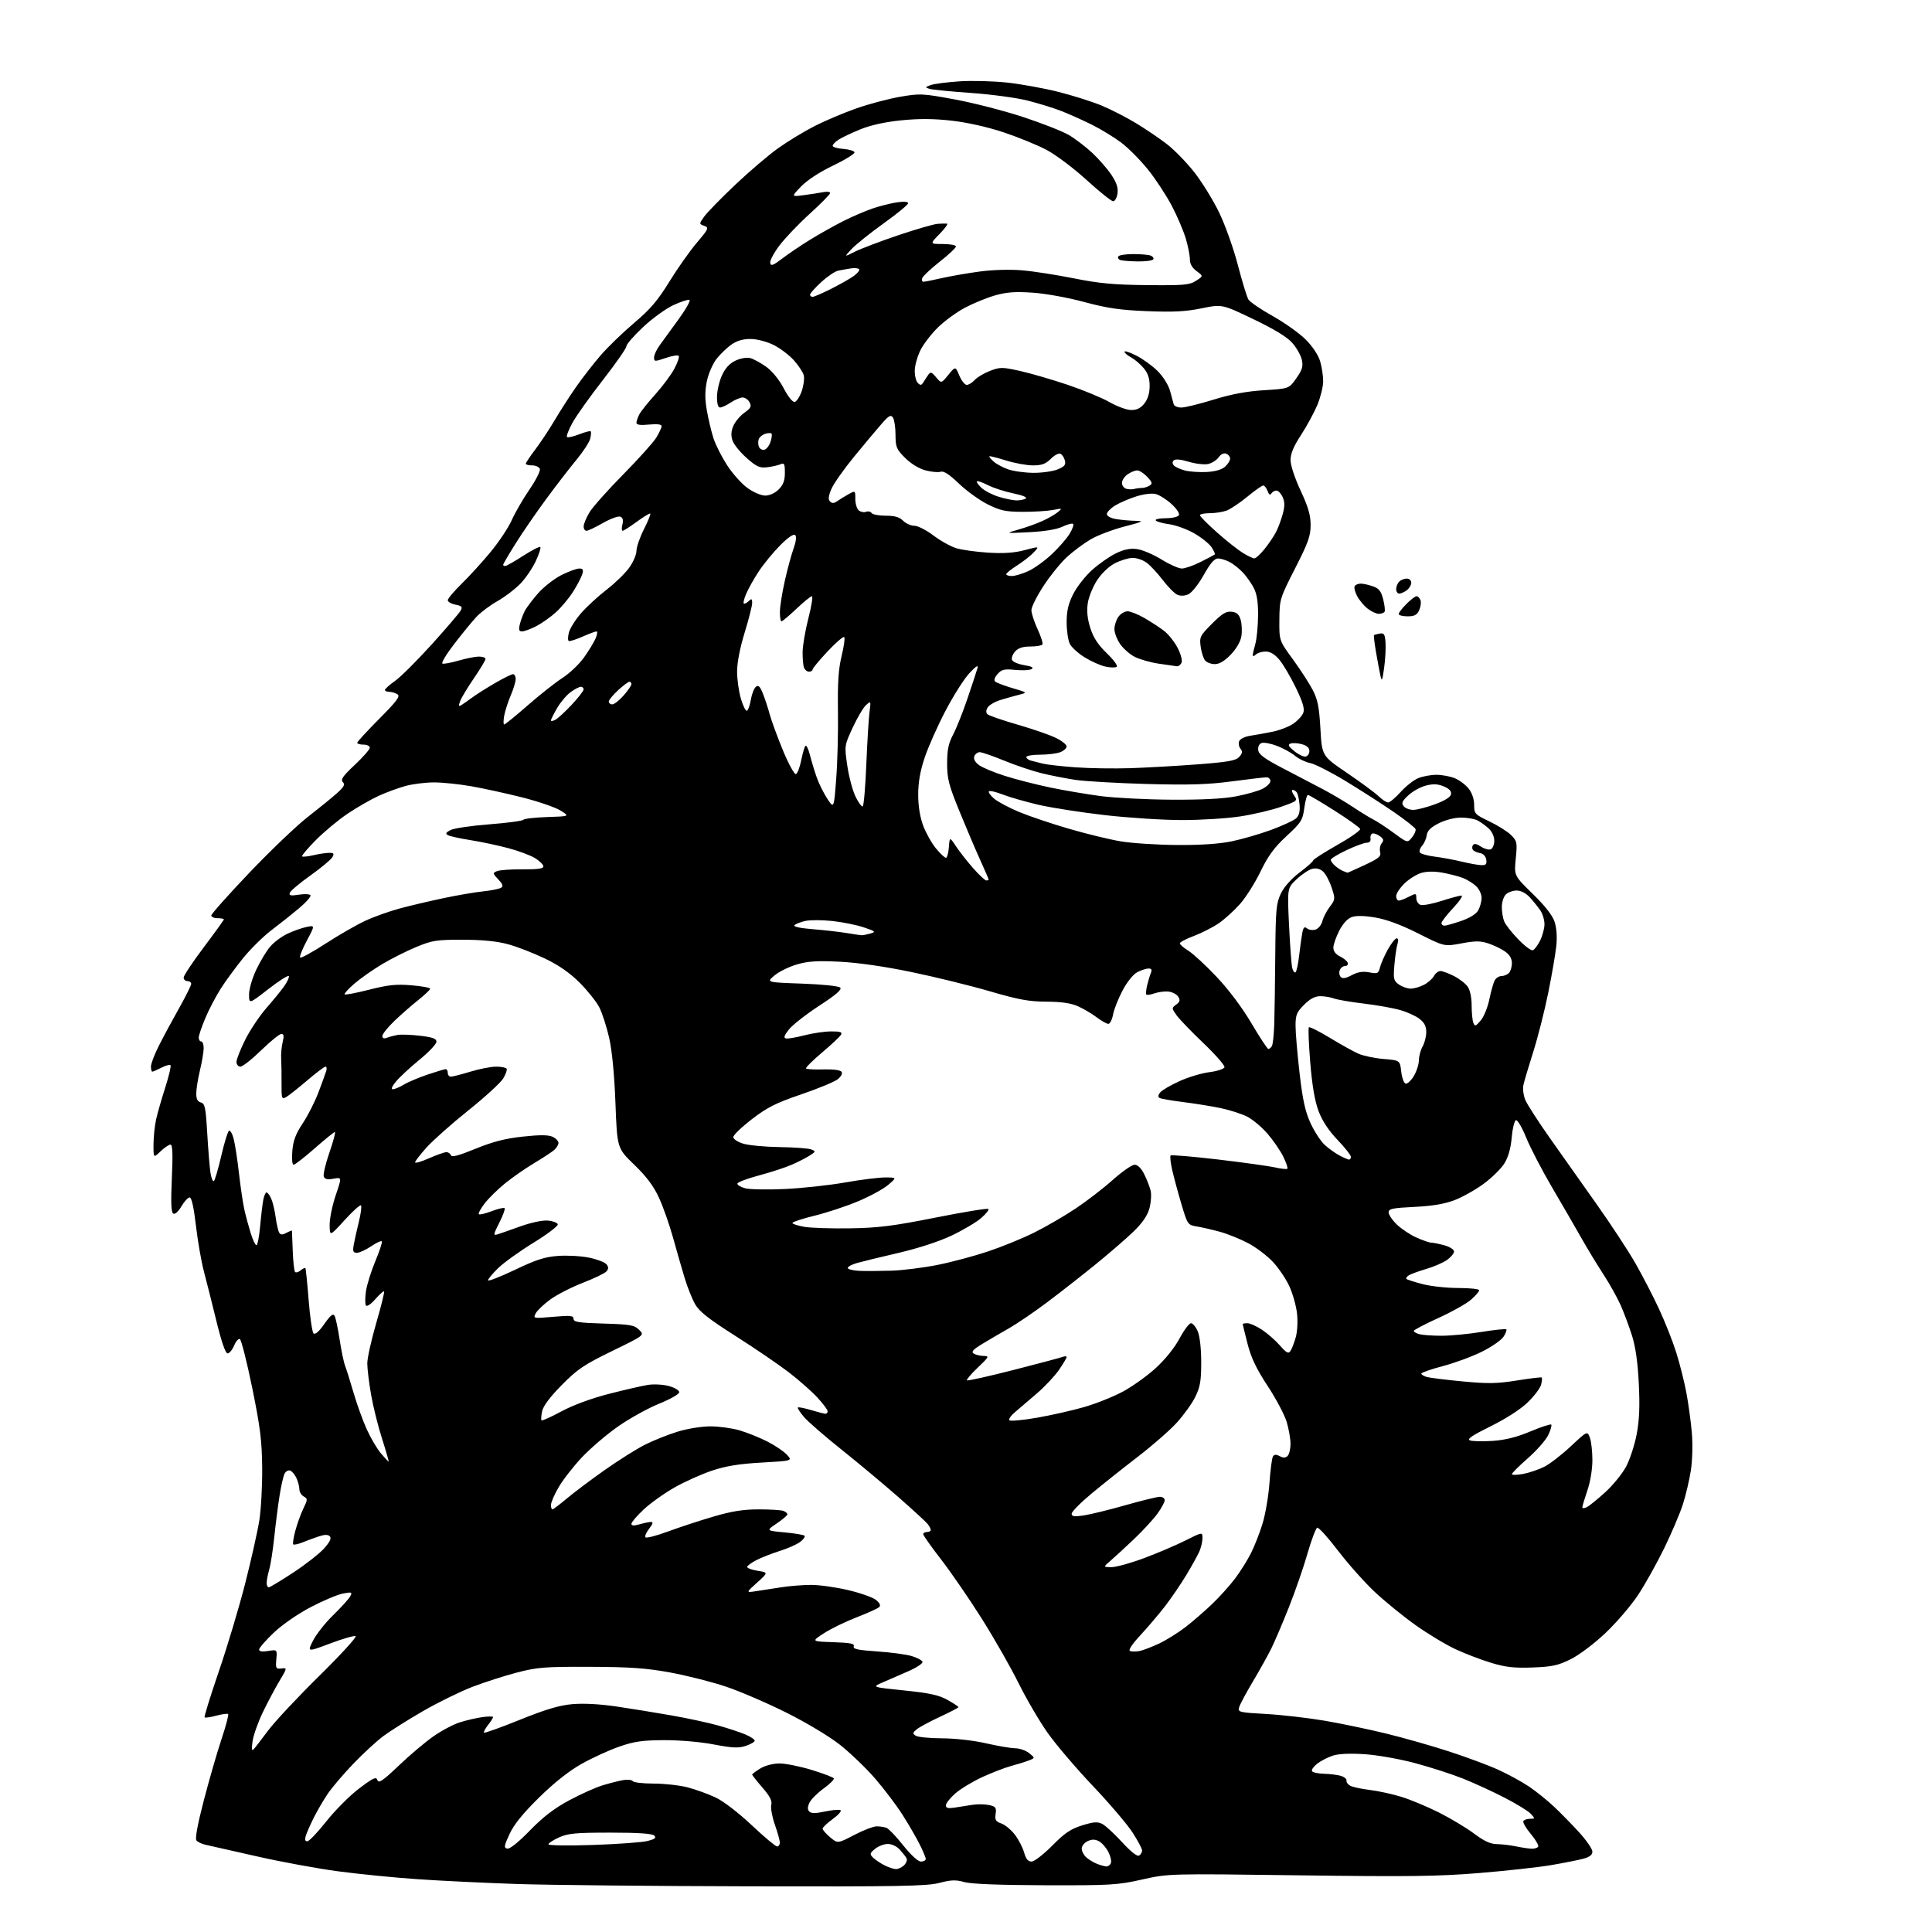 <?xml version="1.0" encoding="UTF-8" standalone="no"?>
<svg 
  version="1.1" 
  xmlns="http://www.w3.org/2000/svg" 
  xmlns:xlink="http://www.w3.org/1999/xlink" 
  xmlns:svg="http://www.w3.org/2000/svg"
  xmlns:rdf="http://www.w3.org/1999/02/22-rdf-syntax-ns#"
  xmlns:cc="http://creativecommons.org/ns#"
  xmlns:dc="http://purl.org/dc/elements/1.1/"
  viewBox="0 0 768 768"
  width="768"
  height="768"
>
<style>svg {background-color: white; }</style>"
<path stroke="none" fill="black" fill-rule="evenodd" d="M298.04,749.84C259.79,749.76 218.15,749.34 205.50,748.92C192.85,748.50 175.07,747.64 166.00,747.01C156.93,746.39 142.76,744.99 134.51,743.89C126.27,742.80 111.65,740.11 102.01,737.91C92.38,735.72 83.27,733.66 81.77,733.34C80.27,733.02 78.62,732.25 78.10,731.62C77.49,730.89 78.52,725.27 81.03,715.65C83.15,707.50 86.31,696.56 88.05,691.35C89.79,686.14 90.98,681.65 90.70,681.37C90.43,681.09 88.31,681.38 86.00,682.00C83.69,682.62 81.59,682.93 81.34,682.67C81.09,682.42 83.64,674.18 87.00,664.36C90.37,654.54 95.07,638.83 97.46,629.47C99.84,620.10 102.37,608.85 103.07,604.47C103.77,600.08 104.29,590.65 104.22,583.50C104.12,572.65 103.46,567.36 100.23,551.56C98.10,541.14 95.89,532.46 95.32,532.27C94.74,532.08 93.71,533.29 93.02,534.96C92.32,536.63 91.17,538.00 90.46,538.00C89.63,538.00 88.05,533.42 86.05,525.25C84.34,518.24 82.10,509.34 81.07,505.47C80.04,501.61 78.61,493.40 77.89,487.22C77.04,479.94 76.16,476.00 75.39,476.00C74.73,476.00 73.25,477.60 72.10,479.56C70.83,481.71 69.54,482.84 68.85,482.41C68.03,481.90 67.88,477.89 68.31,468.35C68.75,458.60 68.60,455.00 67.76,455.00C67.13,455.00 65.35,456.21 63.80,457.69C61.00,460.37 61.00,460.37 61.02,454.94C61.04,451.95 61.50,447.48 62.05,445.00C62.60,442.52 64.25,436.79 65.70,432.26C67.16,427.72 68.09,423.75 67.77,423.43C67.45,423.11 65.82,423.56 64.14,424.43C62.47,425.29 60.85,426.00 60.55,426.00C60.25,426.00 60.00,425.09 60.00,423.97C60.00,422.86 61.41,419.14 63.14,415.72C64.86,412.30 68.46,405.61 71.14,400.86C73.81,396.11 76.00,391.73 76.00,391.11C76.00,390.50 75.33,390.00 74.50,390.00C73.67,390.00 73.00,389.37 73.00,388.59C73.00,387.82 76.60,382.41 81.00,376.56C85.40,370.72 89.00,365.72 89.00,365.47C89.00,365.21 87.88,365.00 86.50,365.00C85.12,365.00 84.00,364.51 84.00,363.90C84.00,363.30 90.82,355.65 99.15,346.90C107.49,338.15 117.93,328.18 122.35,324.75C126.77,321.31 131.99,317.07 133.95,315.31C136.76,312.79 137.24,311.87 136.28,310.89C135.31,309.91 136.30,308.48 141.03,304.05C144.31,300.97 147.00,297.90 147.00,297.23C147.00,296.55 145.88,296.00 144.50,296.00C143.12,296.00 142.00,295.67 142.00,295.27C142.00,294.87 145.94,290.58 150.75,285.74C157.81,278.64 159.21,276.76 158.00,275.99C157.18,275.46 155.71,275.02 154.75,275.02C153.79,275.01 153.01,274.66 153.02,274.25C153.03,273.84 154.86,272.21 157.09,270.64C159.32,269.06 165.86,262.53 171.64,256.14C177.41,249.74 182.58,243.71 183.11,242.73C183.93,241.26 183.59,240.87 181.04,240.36C179.37,240.02 178.00,239.23 178.00,238.59C178.00,237.95 180.52,234.97 183.59,231.97C186.67,228.96 191.86,223.25 195.14,219.27C198.41,215.30 202.14,209.67 203.43,206.76C204.72,203.84 207.88,198.38 210.45,194.62C213.03,190.86 214.89,187.16 214.60,186.39C214.30,185.63 212.92,185.00 211.53,185.00C210.14,185.00 209.00,184.70 209.00,184.34C209.00,183.98 210.73,181.39 212.85,178.59C214.96,175.79 218.42,170.57 220.52,167.00C222.63,163.43 226.39,157.57 228.87,154.00C231.35,150.43 235.77,144.73 238.69,141.34C241.62,137.95 247.65,132.11 252.10,128.35C258.48,122.97 261.44,119.50 266.05,112.01C269.27,106.78 274.18,99.81 276.97,96.53C281.71,90.93 281.90,90.51 279.94,89.78C277.86,89.01 277.86,89.01 279.94,86.08C281.09,84.47 286.64,78.78 292.27,73.45C297.89,68.12 305.65,61.52 309.50,58.79C313.35,56.05 319.88,52.11 324.00,50.02C328.12,47.94 335.50,44.82 340.38,43.10C345.26,41.38 353.04,39.31 357.66,38.50C365.71,37.10 366.63,37.14 379.56,39.53C386.98,40.90 399.18,44.04 406.68,46.51C414.17,48.97 422.37,52.20 424.89,53.67C427.41,55.15 431.61,58.36 434.23,60.81C436.84,63.25 440.26,67.19 441.83,69.55C443.89,72.67 444.55,74.70 444.22,76.93C443.98,78.62 443.20,80.00 442.49,80.00C441.78,80.00 437.02,76.18 431.90,71.52C426.74,66.81 419.64,61.48 415.94,59.54C412.28,57.61 404.60,54.48 398.89,52.58C392.63,50.50 384.49,48.67 378.40,47.98C371.25,47.16 365.40,47.12 358.36,47.82C351.89,48.47 346.18,49.72 342.02,51.41C338.51,52.84 334.60,54.69 333.32,55.53C332.04,56.36 331.00,57.46 331.00,57.97C331.00,58.47 332.88,59.02 335.17,59.19C337.47,59.36 339.50,59.96 339.68,60.53C339.87,61.10 336.05,63.47 331.20,65.80C325.80,68.39 320.84,71.63 318.44,74.13C314.50,78.23 314.50,78.23 319.50,77.58C322.25,77.22 325.74,76.68 327.25,76.38C328.76,76.08 330.00,76.24 330.00,76.73C330.00,77.22 326.37,80.91 321.94,84.93C317.51,88.95 312.07,94.64 309.86,97.57C307.64,100.50 305.98,103.64 306.17,104.54C306.44,105.87 307.35,105.53 311.02,102.72C313.50,100.82 318.55,97.42 322.24,95.16C325.92,92.91 331.76,89.64 335.21,87.89C338.67,86.15 343.84,83.92 346.71,82.93C349.58,81.94 353.97,80.83 356.46,80.45C359.32,80.02 361.00,80.15 361.00,80.79C361.00,81.35 356.61,84.96 351.25,88.80C345.89,92.65 340.15,97.24 338.50,99.01C335.50,102.23 335.50,102.23 339.87,100.03C342.28,98.83 350.04,95.88 357.13,93.49C364.23,91.10 371.26,89.07 372.76,88.97C374.27,88.87 375.93,88.84 376.45,88.89C376.98,88.95 375.65,90.80 373.50,93.00C369.59,97.00 369.59,97.00 374.80,97.00C377.66,97.00 380.00,97.44 380.00,97.98C380.00,98.52 377.12,101.23 373.60,103.99C370.08,106.76 366.95,109.69 366.63,110.51C366.32,111.33 366.52,112.00 367.08,112.00C367.63,112.00 370.88,111.36 374.29,110.57C377.71,109.79 384.49,108.61 389.36,107.95C394.67,107.24 401.48,107.04 406.36,107.46C410.84,107.84 420.12,109.29 427.00,110.67C436.97,112.67 442.85,113.21 456.03,113.34C470.70,113.48 472.88,113.29 475.45,111.61C478.35,109.73 478.35,109.73 475.67,107.78C473.90,106.49 473.00,104.91 473.00,103.10C473.00,101.59 472.28,97.92 471.40,94.93C470.52,91.94 468.05,86.12 465.91,82.00C463.76,77.88 459.50,71.36 456.44,67.53C453.37,63.70 448.53,58.81 445.68,56.67C442.83,54.53 437.57,51.33 434.00,49.55C430.43,47.78 425.02,45.36 422.00,44.17C418.98,42.98 412.91,41.10 408.52,39.99C404.13,38.87 394.00,37.51 386.02,36.95C378.03,36.39 370.61,35.66 369.52,35.33C367.66,34.76 367.69,34.66 369.96,33.82C371.30,33.33 376.46,32.66 381.44,32.33C386.42,32.01 395.00,32.24 400.50,32.84C406.00,33.45 415.12,35.11 420.76,36.53C426.41,37.96 434.07,40.38 437.78,41.91C441.49,43.44 447.67,46.60 451.52,48.93C455.36,51.26 460.91,55.01 463.85,57.28C466.79,59.54 471.69,64.57 474.74,68.45C477.79,72.33 482.24,79.55 484.64,84.50C487.03,89.45 490.38,98.85 492.08,105.40C493.78,111.94 495.67,118.10 496.28,119.08C496.90,120.06 501.24,123.02 505.95,125.65C510.65,128.29 516.54,132.48 519.03,134.97C521.75,137.69 524.04,141.14 524.78,143.62C525.45,145.88 525.99,149.48 525.98,151.62C525.96,153.75 524.92,157.97 523.66,161.00C522.39,164.03 519.48,169.38 517.18,172.91C514.22,177.44 513.00,180.36 513.01,182.91C513.02,184.99 514.70,190.08 517.00,195.00C520.02,201.45 520.98,204.75 520.99,208.67C521.00,213.04 520.05,215.71 514.82,225.95C508.77,237.82 508.65,238.21 508.57,246.35C508.50,254.64 508.50,254.64 513.92,262.07C516.91,266.16 520.46,271.64 521.81,274.25C523.81,278.09 524.40,281.04 524.89,289.75C525.50,300.50 525.50,300.50 535.43,307.23C540.89,310.94 546.54,315.10 547.98,316.48C549.43,317.87 551.15,319.00 551.81,319.00C552.47,319.00 554.69,317.13 556.75,314.85C558.81,312.56 561.95,310.09 563.72,309.35C565.49,308.61 568.76,308.00 571.00,308.00C573.24,308.00 576.55,308.62 578.36,309.38C580.18,310.14 582.64,312.00 583.83,313.51C585.16,315.21 586.00,317.69 586.00,319.95C586.00,323.47 586.27,323.76 592.09,326.54C595.44,328.14 599.31,330.59 600.70,331.97C603.05,334.33 603.17,334.91 602.54,341.29C601.87,348.10 601.87,348.10 609.28,355.32C614.15,360.06 617.13,363.87 617.97,366.42C618.77,368.84 619.03,372.46 618.65,376.05C618.32,379.22 616.88,387.59 615.45,394.65C614.02,401.72 611.35,412.23 609.53,418.00C607.70,423.77 605.93,429.73 605.59,431.24C605.24,432.75 605.58,435.44 606.33,437.24C607.08,439.03 611.51,445.90 616.17,452.50C620.84,459.10 629.24,470.99 634.84,478.91C640.45,486.84 647.29,497.27 650.06,502.10C652.82,506.92 657.03,515.06 659.42,520.18C661.81,525.31 664.91,533.13 666.31,537.57C667.71,542.01 669.53,549.21 670.35,553.57C671.17,557.93 672.15,565.12 672.53,569.54C672.93,574.14 672.76,580.54 672.14,584.54C671.54,588.37 670.12,594.42 668.97,598.00C667.82,601.58 664.47,609.45 661.52,615.50C658.56,621.55 653.90,629.89 651.15,634.04C648.41,638.19 642.63,644.94 638.32,649.04C633.86,653.28 627.90,657.79 624.49,659.50C619.39,662.05 617.12,662.55 609.25,662.85C601.88,663.12 598.52,662.75 592.75,661.00C588.76,659.80 582.35,657.34 578.50,655.54C574.65,653.75 567.46,649.40 562.53,645.89C557.60,642.37 550.28,636.40 546.26,632.60C542.25,628.81 535.75,621.49 531.82,616.33C527.89,611.17 524.20,607.10 523.63,607.29C523.06,607.48 521.31,612.11 519.74,617.57C518.18,623.03 514.84,632.67 512.32,639.00C509.81,645.33 506.63,652.75 505.26,655.50C503.89,658.25 500.63,664.10 498.00,668.50C495.38,672.90 492.95,677.44 492.60,678.60C491.99,680.62 492.39,680.72 503.37,681.34C509.65,681.70 520.12,682.91 526.64,684.02C533.16,685.14 544.12,687.43 551.00,689.11C557.88,690.79 569.11,693.98 575.96,696.21C582.82,698.43 591.64,701.71 595.57,703.50C599.50,705.29 605.00,708.29 607.77,710.16C610.55,712.03 615.00,715.61 617.66,718.10C620.32,720.60 624.86,725.23 627.75,728.40C630.64,731.57 633.00,735.01 633.00,736.04C633.00,737.37 631.90,738.21 629.25,738.91C627.19,739.45 621.45,740.59 616.50,741.43C611.55,742.27 598.73,743.68 588.00,744.56C571.72,745.90 559.92,746.05 516.50,745.47C464.50,744.78 464.50,744.78 454.00,747.14C444.26,749.33 441.46,749.49 415.50,749.42C397.24,749.36 386.06,748.92 383.35,748.16C379.98,747.20 378.10,747.26 373.39,748.49C368.44,749.78 357.24,749.98 298.04,749.84zM356.18,742.99C357.10,743.00 358.57,742.29 359.44,741.42C360.31,740.55 360.72,739.31 360.36,738.67C360.00,738.03 358.79,736.49 357.68,735.25C356.52,733.97 354.49,733.00 352.94,733.00C351.44,733.00 349.16,733.87 347.86,734.94C345.76,736.66 345.67,737.04 347.00,738.38C347.82,739.21 349.85,740.58 351.50,741.44C353.15,742.29 355.26,742.99 356.18,742.99zM439.78,741.94C440.49,741.97 441.31,741.37 441.60,740.59C441.90,739.81 441.43,737.80 440.56,736.12C439.69,734.44 438.03,732.55 436.86,731.93C435.33,731.11 434.09,731.09 432.37,731.88C431.07,732.47 430.00,733.80 430.00,734.82C430.00,735.85 430.80,737.41 431.77,738.29C432.74,739.17 434.66,740.34 436.02,740.88C437.38,741.43 439.08,741.90 439.78,741.94zM366.09,740.00C367.14,740.00 368.00,739.54 368.00,738.97C368.00,738.40 366.85,735.66 365.44,732.89C364.04,730.12 360.96,724.84 358.61,721.17C356.26,717.50 351.45,711.15 347.92,707.06C344.39,702.97 338.17,696.98 334.10,693.74C329.79,690.32 320.85,684.93 312.72,680.86C305.03,677.01 294.15,672.32 288.52,670.44C282.90,668.56 272.94,666.04 266.40,664.84C256.88,663.10 250.50,662.65 234.50,662.59C216.59,662.52 213.56,662.76 205.50,664.86C200.55,666.15 192.58,668.71 187.79,670.55C183.01,672.39 174.23,676.69 168.29,680.11C162.36,683.53 155.25,688.00 152.50,690.04C149.75,692.08 144.32,697.07 140.44,701.13C136.55,705.18 132.00,710.52 130.32,713.00C128.64,715.48 126.14,719.75 124.76,722.50C123.39,725.25 121.95,728.51 121.56,729.75C121.08,731.31 121.27,731.98 122.18,731.94C122.91,731.91 126.32,728.32 129.77,723.96C133.22,719.61 139.05,713.76 142.74,710.97C148.43,706.66 149.53,706.16 150.04,707.62C150.54,709.03 152.15,707.92 158.58,701.80C162.93,697.65 169.13,692.42 172.35,690.18C175.56,687.93 180.29,685.44 182.85,684.64C185.41,683.83 189.41,682.91 191.75,682.58C194.09,682.25 196.00,682.25 196.00,682.58C196.00,682.91 195.09,684.34 193.99,685.74C192.88,687.15 192.17,688.51 192.42,688.76C192.67,689.00 199.09,686.70 206.69,683.63C216.93,679.50 222.31,677.89 227.50,677.43C231.89,677.04 238.42,677.38 245.00,678.35C250.78,679.20 260.68,680.81 267.00,681.92C273.32,683.03 281.65,684.83 285.50,685.91C289.35,686.99 294.19,688.59 296.25,689.45C298.31,690.32 300.00,691.44 300.00,691.94C300.00,692.44 298.40,693.37 296.45,694.02C293.57,694.97 291.16,694.86 283.70,693.44C278.37,692.42 270.07,691.71 263.95,691.74C255.34,691.78 252.05,692.26 246.14,694.32C242.15,695.70 235.43,698.79 231.19,701.17C226.17,704.00 220.31,708.63 214.31,714.52C207.93,720.79 204.34,725.22 202.57,729.02C200.34,733.83 200.23,734.54 201.66,734.85C202.67,735.07 206.14,732.28 210.62,727.67C215.85,722.28 220.29,718.87 226.22,715.68C230.77,713.23 236.75,710.54 239.50,709.71C242.25,708.87 245.95,707.93 247.71,707.62C249.48,707.32 251.19,707.50 251.52,708.03C251.85,708.56 255.60,709.00 259.85,709.00C264.10,709.00 270.18,709.68 273.37,710.51C276.55,711.34 281.55,713.15 284.47,714.53C287.56,715.99 293.57,720.60 298.80,725.52C303.75,730.19 308.30,734.00 308.90,734.00C309.51,734.00 310.00,733.31 310.00,732.48C310.00,731.64 309.11,728.42 308.02,725.32C306.93,722.22 306.29,718.70 306.59,717.49C307.00,715.88 306.05,714.03 303.07,710.58C300.83,708.00 299.00,705.67 299.00,705.42C299.00,705.17 300.46,704.08 302.25,702.99C304.17,701.82 307.28,701.01 309.86,701.00C312.25,701.00 317.98,702.15 322.58,703.55C327.18,704.96 331.17,706.47 331.44,706.91C331.71,707.35 329.89,709.17 327.39,710.97C324.90,712.76 322.36,715.32 321.75,716.64C320.97,718.36 320.96,719.36 321.73,720.13C322.50,720.90 324.29,720.89 327.99,720.10C330.84,719.49 333.60,719.25 334.12,719.57C334.64,719.90 333.26,721.48 331.04,723.09C328.82,724.70 327.00,726.42 327.00,726.92C327.00,727.42 328.35,728.96 329.99,730.34C332.99,732.86 332.99,732.86 339.57,729.43C343.18,727.54 347.20,726.00 348.49,726.00C349.78,726.00 351.55,726.27 352.42,726.61C353.29,726.94 356.29,730.09 359.08,733.61C362.16,737.47 364.93,740.00 366.09,740.00zM410.06,740.00C411.14,740.00 414.81,737.17 418.26,733.69C423.24,728.65 425.65,727.02 430.18,725.62C434.77,724.19 436.31,724.09 438.18,725.05C439.46,725.71 443.00,728.97 446.05,732.30C449.52,736.09 452.06,738.08 452.80,737.62C453.46,737.21 454.00,736.30 454.00,735.60C454.00,734.89 452.28,731.65 450.18,728.41C448.07,725.16 440.99,716.85 434.43,709.94C427.87,703.03 419.82,693.59 416.54,688.96C413.26,684.34 408.01,675.37 404.87,669.03C401.73,662.69 395.12,651.12 390.19,643.32C385.27,635.52 378.03,625.00 374.12,619.94C370.20,614.88 367.00,610.35 367.00,609.87C367.00,609.39 367.68,609.00 368.50,609.00C369.32,609.00 370.00,608.64 370.00,608.19C370.00,607.75 369.44,606.67 368.75,605.80C368.06,604.93 362.77,600.08 357.00,595.01C351.23,589.95 341.10,581.50 334.50,576.23C327.90,570.97 321.20,565.15 319.62,563.30C318.04,561.44 316.93,559.74 317.17,559.50C317.40,559.27 319.78,559.73 322.46,560.54C325.13,561.34 327.70,562.00 328.16,562.00C328.62,562.00 329.00,561.54 329.00,560.98C329.00,560.42 327.15,557.95 324.90,555.51C322.64,553.06 317.49,548.52 313.45,545.43C309.40,542.33 299.89,535.85 292.30,531.03C281.75,524.33 277.99,521.38 276.34,518.48C275.15,516.39 273.28,511.72 272.18,508.09C271.08,504.47 268.99,497.23 267.55,492.00C266.10,486.77 263.56,479.57 261.90,476.00C259.76,471.40 256.90,467.59 252.10,462.97C245.33,456.44 245.33,456.44 244.65,438.47C244.21,426.99 243.30,417.61 242.14,412.50C241.13,408.10 239.38,402.67 238.23,400.43C237.08,398.19 233.57,393.78 230.42,390.63C226.49,386.71 222.14,383.68 216.59,381.02C212.14,378.88 205.57,376.33 202.00,375.36C197.57,374.15 191.83,373.58 184.00,373.56C173.57,373.54 171.85,373.81 165.50,376.43C161.65,378.02 155.50,381.12 151.83,383.31C148.17,385.51 143.22,388.99 140.83,391.05C138.45,393.11 136.72,395.02 137.00,395.28C137.28,395.55 141.70,394.71 146.82,393.40C154.35,391.49 157.58,391.16 163.57,391.67C167.66,392.01 171.00,392.62 171.00,393.03C171.00,393.43 168.86,395.46 166.25,397.54C163.64,399.62 159.36,403.37 156.75,405.87C154.14,408.38 152.00,411.05 152.00,411.82C152.00,412.74 152.60,412.98 153.75,412.54C154.71,412.16 156.62,411.66 158.00,411.41C159.38,411.16 163.43,411.31 167.00,411.73C172.00,412.32 173.50,412.87 173.50,414.11C173.50,415.00 170.50,418.19 166.82,421.20C163.15,424.21 158.95,428.09 157.49,429.83C155.82,431.82 155.32,433.00 156.16,433.00C156.90,432.99 158.85,432.17 160.50,431.17C162.15,430.16 166.40,428.37 169.94,427.17C173.49,425.98 176.75,425.00 177.19,425.00C177.64,425.00 178.00,425.68 178.00,426.50C178.00,427.32 178.56,428.00 179.25,427.99C179.94,427.99 183.43,427.09 187.00,426.00C190.57,424.91 195.16,424.01 197.19,424.01C199.22,424.00 201.11,424.37 201.39,424.82C201.67,425.27 201.05,427.03 200.02,428.73C198.98,430.43 192.75,436.14 186.16,441.41C179.57,446.69 172.12,453.30 169.59,456.11C167.07,458.92 165.00,461.59 165.00,462.05C165.00,462.51 167.49,461.79 170.53,460.44C173.57,459.10 176.68,458.00 177.45,458.00C178.21,458.00 179.02,458.56 179.25,459.24C179.54,460.12 182.38,459.37 189.00,456.66C195.90,453.84 200.80,452.58 207.79,451.82C214.49,451.09 217.94,451.11 219.62,451.87C220.93,452.47 222.00,453.57 222.00,454.32C222.00,455.08 221.21,456.36 220.25,457.19C219.29,458.01 215.69,460.36 212.26,462.41C208.83,464.46 203.63,468.08 200.71,470.46C197.79,472.83 194.14,476.43 192.60,478.46C191.06,480.48 190.04,482.37 190.34,482.67C190.64,482.97 192.94,482.42 195.46,481.46C197.98,480.50 200.29,479.96 200.59,480.26C200.89,480.56 199.94,483.16 198.48,486.04C196.14,490.67 196.04,491.21 197.66,490.71C198.67,490.40 202.79,488.97 206.81,487.52C211.06,485.99 215.64,485.02 217.74,485.19C219.72,485.36 221.52,486.03 221.73,486.67C221.94,487.31 217.61,490.60 212.11,493.98C206.61,497.36 200.29,501.90 198.06,504.06C195.83,506.23 194.00,508.42 194.00,508.94C194.00,509.45 198.79,507.59 204.64,504.80C213.18,500.72 216.59,499.62 221.91,499.24C225.56,498.98 231.09,499.29 234.20,499.94C237.30,500.58 240.39,501.76 241.05,502.55C241.94,503.63 241.96,504.35 241.12,505.36C240.50,506.11 236.28,508.16 231.74,509.91C227.21,511.67 221.38,514.65 218.80,516.53C216.21,518.41 213.59,520.89 212.97,522.05C211.86,524.13 211.94,524.14 219.92,523.45C226.80,522.85 228.00,522.97 228.00,524.27C228.00,525.53 230.07,525.85 239.97,526.14C250.60,526.46 252.18,526.74 254.08,528.64C256.22,530.78 256.22,530.78 243.36,537.04C232.18,542.49 229.56,544.25 223.36,550.52C218.72,555.21 215.97,558.86 215.51,560.94C215.13,562.70 215.02,564.35 215.27,564.60C215.52,564.86 219.09,563.25 223.19,561.04C227.81,558.55 235.01,555.90 242.08,554.08C248.36,552.47 255.36,550.86 257.64,550.51C259.91,550.15 263.63,550.36 265.89,550.97C268.15,551.58 270.00,552.68 270.00,553.43C270.00,554.18 266.46,556.20 262.02,557.99C257.64,559.76 250.30,563.82 245.72,567.02C241.14,570.21 234.60,575.81 231.19,579.45C227.79,583.10 223.65,588.42 222.01,591.29C220.36,594.15 219.01,597.29 219.01,598.25C219.00,599.21 219.27,600.00 219.59,600.00C219.92,600.00 222.50,598.05 225.34,595.66C228.18,593.28 235.00,588.15 240.50,584.28C246.00,580.40 253.20,575.88 256.50,574.23C259.80,572.58 265.58,570.28 269.36,569.11C273.21,567.92 278.93,567.00 282.42,567.00C285.84,567.00 291.08,567.73 294.07,568.61C297.06,569.50 301.98,571.48 305.00,573.01C308.02,574.55 311.53,576.90 312.78,578.25C315.06,580.70 315.06,580.70 302.84,581.39C293.88,581.89 288.60,582.75 283.06,584.59C278.90,585.98 272.17,589.00 268.11,591.31C264.04,593.61 258.53,597.55 255.86,600.05C253.19,602.55 251.00,605.11 251.00,605.73C251.00,606.53 251.95,606.59 254.24,605.93C256.03,605.42 258.08,605.00 258.82,605.00C259.74,605.00 259.51,605.81 258.09,607.62C256.95,609.06 256.26,610.62 256.55,611.08C256.84,611.54 260.77,610.55 265.29,608.88C269.80,607.21 277.97,604.52 283.42,602.92C290.86,600.73 295.42,600.00 301.59,600.00C306.13,600.00 310.55,600.27 311.42,600.61C312.29,600.94 313.00,601.56 313.00,601.97C313.00,602.39 311.09,604.02 308.75,605.60C304.50,608.47 304.50,608.47 311.82,609.14C315.85,609.51 319.44,610.11 319.81,610.47C320.17,610.84 319.40,611.94 318.09,612.93C316.78,613.92 313.19,615.52 310.11,616.48C307.02,617.45 302.81,619.09 300.75,620.14C298.69,621.19 297.00,622.42 297.00,622.89C297.00,623.36 298.89,624.05 301.21,624.42C305.41,625.09 305.41,625.09 300.96,629.11C296.50,633.13 296.50,633.13 300.50,632.52C302.70,632.18 307.20,631.49 310.50,630.98C313.80,630.46 319.14,630.03 322.38,630.02C325.61,630.01 332.24,630.94 337.12,632.08C341.99,633.23 347.00,634.99 348.24,636.01C349.74,637.24 350.16,638.19 349.50,638.84C348.95,639.38 344.90,641.22 340.50,642.92C336.10,644.62 330.25,647.47 327.50,649.26C322.50,652.50 322.50,652.50 331.20,652.79C338.06,653.02 339.80,653.37 339.38,654.44C338.97,655.51 340.99,655.95 348.68,656.47C354.08,656.83 360.27,657.66 362.43,658.31C364.59,658.97 366.52,659.99 366.71,660.60C366.91,661.20 364.46,662.84 361.28,664.25C358.10,665.65 353.48,667.66 351.00,668.73C346.50,670.65 346.50,670.65 359.40,671.98C369.54,673.02 373.22,673.82 376.65,675.74C379.04,677.08 381.00,678.37 381.00,678.61C381.00,678.85 377.74,680.56 373.75,682.41C369.76,684.26 365.60,686.49 364.50,687.37C362.77,688.74 362.70,689.10 364.00,689.97C364.82,690.52 369.55,690.99 374.50,691.01C379.70,691.03 387.09,691.87 392.00,693.00C396.68,694.07 401.91,694.96 403.64,694.97C405.37,694.99 407.84,695.87 409.14,696.92C411.50,698.84 411.50,698.84 408.87,699.85C407.43,700.40 404.28,701.38 401.87,702.02C399.47,702.67 394.34,704.65 390.48,706.42C386.62,708.20 381.78,711.13 379.73,712.93C377.68,714.73 376.00,716.86 376.00,717.65C376.00,718.73 376.87,718.96 379.50,718.55C381.43,718.25 384.61,717.75 386.58,717.44C388.55,717.13 391.52,717.18 393.18,717.54C395.82,718.12 396.14,718.56 395.78,721.07C395.43,723.45 395.80,724.08 398.06,724.87C399.54,725.39 401.96,727.39 403.44,729.33C404.91,731.26 406.56,734.45 407.11,736.42C407.81,738.97 408.66,740.00 410.06,740.00zM608.69,734.89C609.90,734.95 611.13,734.59 611.44,734.09C611.75,733.60 610.43,731.30 608.50,729.00C606.57,726.70 605.25,724.40 605.56,723.91C605.87,723.41 607.06,723.00 608.21,723.00C610.23,723.00 610.24,722.93 608.54,721.04C607.56,719.96 602.88,717.08 598.13,714.63C593.38,712.18 585.90,708.74 581.50,706.99C577.10,705.24 568.55,702.48 562.50,700.86C556.40,699.23 547.46,697.65 542.43,697.32C536.53,696.93 532.09,697.14 529.74,697.92C527.75,698.58 524.97,700.02 523.55,701.14C522.14,702.25 521.24,703.57 521.55,704.08C521.86,704.59 524.00,705.04 526.31,705.10C528.61,705.15 531.62,705.53 533.00,705.94C534.38,706.34 535.39,707.19 535.26,707.81C535.13,708.43 535.80,709.36 536.76,709.87C537.72,710.38 541.20,711.13 544.50,711.53C547.80,711.93 553.42,713.15 557.00,714.25C560.58,715.34 567.33,718.15 572.00,720.50C576.67,722.85 582.96,726.62 585.97,728.89C589.88,731.83 592.45,733.02 594.97,733.06C596.91,733.09 600.30,733.49 602.50,733.94C604.70,734.40 607.49,734.82 608.69,734.89zM235.75,733.40C245.51,733.07 255.24,732.36 257.38,731.83C260.35,731.08 260.98,730.58 260.08,729.68C259.27,728.87 253.78,728.50 242.66,728.50C228.85,728.50 225.80,728.78 222.21,730.40C219.90,731.45 218.00,732.69 218.00,733.15C218.00,733.62 225.99,733.73 235.75,733.40zM100.71,695.50C101.24,694.95 103.86,691.58 106.52,688.00C109.18,684.42 118.37,674.60 126.93,666.18C135.49,657.75 141.99,650.64 141.37,650.38C140.75,650.13 136.16,651.45 131.17,653.33C122.10,656.75 122.10,656.75 124.47,652.12C125.77,649.58 129.38,645.02 132.49,642.00C135.60,638.98 138.61,635.65 139.18,634.62C140.13,632.88 139.92,632.79 136.36,633.45C134.23,633.84 128.48,636.26 123.57,638.83C118.39,641.55 112.21,645.81 108.82,649.03C105.62,652.07 103.00,655.08 103.00,655.71C103.00,656.49 104.20,656.68 106.59,656.29C110.19,655.71 110.19,655.71 109.84,659.60C109.53,663.18 109.69,663.48 111.85,663.24C114.20,662.99 114.20,662.99 111.07,668.24C109.35,671.13 106.39,676.70 104.50,680.61C102.61,684.52 100.77,689.70 100.41,692.11C99.98,694.94 100.09,696.15 100.71,695.50zM453.00,656.30C454.38,656.03 457.87,654.69 460.76,653.33C463.65,651.96 468.38,649.02 471.26,646.79C474.14,644.56 478.91,640.43 481.85,637.61C484.80,634.80 488.90,630.23 490.98,627.46C493.06,624.69 495.88,620.19 497.26,617.46C498.64,614.73 500.72,609.44 501.87,605.70C503.02,601.96 504.26,594.68 504.63,589.53C504.99,584.37 505.61,579.63 506.01,578.98C506.55,578.12 507.29,578.08 508.72,578.85C510.14,579.61 511.02,579.58 511.85,578.75C512.48,578.12 513.00,575.97 513.00,573.98C513.00,571.99 512.32,568.07 511.49,565.27C510.66,562.47 507.25,556.03 503.91,550.94C499.42,544.10 497.34,539.76 495.92,534.19C494.86,530.06 494.00,526.53 494.00,526.34C494.00,526.15 494.84,526.00 495.86,526.00C496.88,526.00 499.47,527.15 501.61,528.56C503.75,529.97 506.96,532.78 508.75,534.81C511.46,537.88 512.17,538.25 513.00,537.00C513.55,536.17 514.50,533.70 515.11,531.50C515.73,529.23 515.94,525.12 515.57,522.01C515.22,518.99 513.86,514.18 512.55,511.33C511.25,508.48 508.34,504.15 506.09,501.72C503.84,499.28 499.42,495.91 496.25,494.23C493.09,492.55 488.02,490.50 485.00,489.67C481.98,488.84 477.83,487.89 475.80,487.55C472.14,486.94 472.07,486.83 469.65,478.71C468.31,474.20 466.66,468.11 465.99,465.20C465.32,462.28 465.03,459.64 465.34,459.33C465.65,459.02 474.14,459.74 484.20,460.92C494.27,462.11 504.47,463.53 506.88,464.07C509.29,464.62 511.48,464.85 511.75,464.59C512.01,464.32 511.28,462.17 510.13,459.80C508.97,457.44 506.17,453.35 503.90,450.72C501.64,448.08 497.98,445.01 495.78,443.89C493.58,442.77 488.79,441.23 485.14,440.47C481.49,439.72 474.76,438.64 470.19,438.07C465.62,437.50 461.43,436.77 460.89,436.43C460.27,436.05 460.39,435.23 461.20,434.24C461.92,433.37 465.35,431.37 468.83,429.79C472.31,428.20 477.67,426.59 480.75,426.20C483.82,425.82 486.52,424.94 486.75,424.26C486.97,423.59 483.25,419.31 478.48,414.76C473.71,410.22 468.87,405.20 467.73,403.61C465.71,400.78 465.71,400.69 467.56,399.33C469.05,398.25 469.22,397.57 468.38,396.22C467.78,395.28 466.07,394.35 464.58,394.18C463.08,394.00 460.58,394.30 459.01,394.85C457.45,395.39 455.96,395.63 455.70,395.37C455.44,395.11 455.58,393.46 456.00,391.70C456.42,389.94 457.09,387.71 457.49,386.75C458.01,385.50 457.74,385.00 456.56,385.00C455.65,385.00 453.65,385.65 452.12,386.44C450.49,387.28 448.07,390.28 446.26,393.69C444.56,396.88 442.86,401.19 442.47,403.25C442.09,405.31 441.24,407.00 440.58,407.00C439.93,407.00 437.84,405.82 435.94,404.39C434.05,402.95 430.70,400.98 428.50,400.00C425.71,398.76 421.92,398.21 416.00,398.18C409.07,398.15 404.91,397.39 393.50,394.06C385.80,391.81 371.85,388.38 362.50,386.44C351.83,384.22 341.21,382.68 333.98,382.31C324.90,381.85 321.25,382.08 316.79,383.37C313.68,384.28 309.66,386.25 307.87,387.76C304.60,390.50 304.60,390.50 318.75,391.00C326.90,391.29 333.36,391.96 333.99,392.58C334.76,393.36 332.39,395.41 325.61,399.82C320.42,403.21 315.01,407.45 313.60,409.24C311.72,411.63 311.40,412.58 312.42,412.80C313.18,412.97 316.49,412.41 319.79,411.55C323.09,410.70 327.88,410.00 330.44,410.00C334.10,410.00 334.93,410.29 334.30,411.36C333.86,412.11 330.44,415.31 326.69,418.47C322.95,421.63 320.13,424.46 320.42,424.76C320.72,425.05 323.86,425.21 327.40,425.11C331.42,425.00 334.11,425.38 334.57,426.11C334.98,426.78 334.28,428.05 332.89,429.10C331.58,430.10 325.05,432.79 318.39,435.06C308.42,438.47 304.97,440.21 298.89,444.89C294.82,448.02 291.50,451.22 291.50,452.01C291.50,452.81 293.26,453.97 295.50,454.64C297.70,455.30 304.23,455.91 310.00,455.99C315.77,456.07 321.38,456.49 322.46,456.91C324.33,457.64 324.31,457.75 321.96,459.29C320.61,460.17 317.42,461.82 314.87,462.94C312.32,464.07 306.42,466.00 301.74,467.24C297.07,468.48 293.18,469.95 293.12,470.50C293.05,471.05 294.46,471.89 296.25,472.37C298.04,472.84 305.12,472.97 312.00,472.65C318.88,472.33 329.68,471.16 336.00,470.04C342.32,468.93 349.52,468.03 352.00,468.05C356.50,468.08 356.50,468.08 353.06,471.02C351.18,472.63 345.78,475.57 341.06,477.55C336.35,479.52 328.56,482.10 323.75,483.27C318.94,484.45 315.00,485.74 315.00,486.14C315.00,486.55 317.14,487.24 319.75,487.69C322.36,488.13 330.57,488.40 338.00,488.28C349.16,488.10 355.04,487.36 371.90,484.01C383.11,481.78 392.56,480.24 392.90,480.58C393.23,480.92 391.93,482.55 390.00,484.22C388.07,485.88 382.83,488.99 378.35,491.12C373.42,493.47 365.11,496.19 357.35,498.00C350.28,499.64 342.81,501.46 340.75,502.04C338.69,502.61 337.00,503.51 337.00,504.04C337.00,504.57 339.14,505.08 341.75,505.19C344.36,505.29 350.10,505.25 354.50,505.11C358.90,504.96 367.00,503.95 372.50,502.86C378.00,501.78 387.07,499.36 392.65,497.50C398.23,495.64 406.56,492.25 411.15,489.95C415.74,487.66 423.10,483.39 427.50,480.46C431.90,477.54 438.56,472.41 442.30,469.07C446.04,465.73 449.96,463.00 451.03,463.00C452.26,463.00 453.64,464.36 454.84,466.75C455.87,468.81 457.02,471.75 457.39,473.29C457.76,474.82 457.55,477.97 456.93,480.29C456.15,483.19 454.19,486.06 450.65,489.50C447.82,492.25 441.07,498.10 435.65,502.50C430.24,506.90 421.55,513.70 416.35,517.61C411.14,521.53 404.19,526.25 400.91,528.11C397.62,529.98 392.84,532.78 390.29,534.34C386.74,536.51 385.99,537.38 387.08,538.07C387.86,538.56 389.62,538.99 391.00,539.01C393.34,539.04 393.20,539.34 388.69,543.63C386.05,546.15 384.10,548.44 384.37,548.71C384.64,548.97 392.97,547.12 402.88,544.59C412.78,542.05 421.59,539.71 422.45,539.38C423.30,539.05 424.00,539.09 424.00,539.46C424.00,539.84 422.64,542.11 420.98,544.53C419.32,546.94 415.38,551.15 412.23,553.87C409.08,556.60 405.15,559.96 403.50,561.33C401.85,562.71 400.84,564.17 401.26,564.59C401.67,565.00 406.62,564.54 412.26,563.56C417.89,562.58 426.32,560.67 431.00,559.32C435.68,557.97 442.59,555.21 446.36,553.18C450.13,551.16 456.01,546.95 459.43,543.83C463.18,540.40 466.92,535.74 468.88,532.08C470.66,528.73 472.71,526.00 473.44,526.00C474.16,526.00 475.37,527.46 476.13,529.25C476.95,531.19 477.50,536.12 477.50,541.50C477.50,548.93 477.09,551.33 475.14,555.29C473.85,557.92 470.52,562.55 467.75,565.58C464.99,568.61 457.95,574.75 452.11,579.23C446.28,583.71 438.01,590.29 433.75,593.85C429.49,597.40 426.00,600.94 426.00,601.72C426.00,602.83 427.00,602.97 430.75,602.42C433.36,602.03 440.82,600.21 447.32,598.36C453.82,596.51 460.00,595.00 461.07,595.00C462.13,595.00 463.00,595.61 463.00,596.35C463.00,597.09 461.69,599.50 460.10,601.71C458.50,603.91 454.34,608.43 450.85,611.75C447.36,615.07 443.15,618.95 441.50,620.36C438.50,622.94 438.50,622.94 441.79,622.97C443.61,622.99 449.46,621.37 454.79,619.38C460.13,617.38 467.54,614.23 471.25,612.36C478.00,608.97 478.00,608.97 478.00,611.44C478.00,612.80 477.45,615.16 476.78,616.70C476.10,618.24 473.79,622.42 471.64,626.00C469.49,629.58 465.72,635.10 463.28,638.29C460.83,641.47 456.38,646.72 453.39,649.95C449.91,653.71 448.41,655.99 449.23,656.31C449.93,656.57 451.62,656.57 453.00,656.30zM106.82,631.00C107.28,631.00 111.71,628.32 116.67,625.06C121.63,621.79 127.15,617.46 128.92,615.43C131.19,612.86 131.84,611.44 131.10,610.70C130.37,609.97 129.07,609.97 126.77,610.73C124.97,611.33 122.05,612.40 120.29,613.11C118.52,613.83 116.85,614.18 116.57,613.91C116.30,613.63 116.67,611.18 117.41,608.45C118.14,605.73 119.57,601.77 120.59,599.67C122.34,596.05 122.35,595.78 120.73,594.87C119.78,594.34 119.00,593.04 119.00,592.00C119.00,590.95 118.49,588.97 117.86,587.60C117.24,586.23 116.12,584.88 115.38,584.59C114.64,584.31 113.63,584.85 113.13,585.79C112.64,586.73 111.74,590.65 111.14,594.50C110.53,598.35 109.58,605.77 109.03,611.00C108.48,616.23 107.57,622.07 107.01,623.99C106.46,625.91 106.00,628.28 106.00,629.24C106.00,630.21 106.37,631.00 106.82,631.00zM630.90,599.05C631.94,598.50 635.22,595.82 638.19,593.11C641.16,590.40 644.82,585.91 646.33,583.13C647.84,580.35 649.75,574.57 650.57,570.29C651.67,564.59 651.90,559.15 651.45,550.00C651.04,541.65 650.15,535.34 648.77,531.00C647.64,527.42 645.63,522.02 644.31,519.00C642.98,515.98 639.85,510.35 637.33,506.50C634.82,502.65 630.87,496.12 628.54,492.00C626.21,487.88 621.03,478.92 617.03,472.11C613.02,465.29 608.39,456.39 606.73,452.32C605.08,448.25 603.22,445.09 602.61,445.29C602.00,445.49 601.24,448.59 600.93,452.17C600.56,456.46 599.57,459.96 598.03,462.45C596.75,464.53 593.05,468.17 589.82,470.55C586.59,472.93 581.37,475.86 578.22,477.07C574.22,478.60 569.41,479.41 562.25,479.76C553.53,480.19 552.00,480.51 552.00,481.93C552.00,482.85 553.46,485.02 555.25,486.75C557.04,488.47 560.52,490.80 563.00,491.92C565.48,493.04 568.17,493.97 569.00,493.98C569.83,494.00 572.19,494.48 574.25,495.05C576.31,495.63 578.00,496.72 578.00,497.48C578.00,498.24 576.75,499.75 575.23,500.84C573.70,501.92 569.99,503.54 566.98,504.42C563.97,505.31 560.84,506.45 560.03,506.96C559.22,507.47 558.79,508.12 559.07,508.40C559.35,508.69 562.25,509.61 565.50,510.46C568.76,511.31 575.15,512.00 579.71,512.00C584.27,512.00 588.00,512.40 588.00,512.90C588.00,513.39 586.53,515.08 584.73,516.66C582.93,518.24 577.08,521.52 571.73,523.95C566.38,526.37 562.00,528.68 562.00,529.06C562.00,529.45 563.01,530.04 564.25,530.37C565.49,530.70 569.42,530.98 573.00,530.98C576.58,530.99 583.73,530.31 588.89,529.47C594.05,528.63 598.50,528.17 598.78,528.44C599.05,528.71 598.55,530.04 597.67,531.38C596.79,532.73 592.95,535.39 589.15,537.29C585.34,539.19 578.35,541.78 573.61,543.03C568.88,544.28 565.00,545.63 565.00,546.03C565.00,546.44 566.01,547.05 567.25,547.39C568.49,547.73 574.90,548.52 581.50,549.14C591.48,550.09 595.10,550.03 603.00,548.76C608.23,547.93 612.67,547.39 612.87,547.58C613.07,547.76 612.96,549.04 612.61,550.43C612.26,551.82 609.84,555.01 607.24,557.51C604.38,560.26 598.55,564.01 592.53,566.98C585.16,570.62 583.03,572.07 584.34,572.58C585.31,572.95 589.35,573.04 593.30,572.78C598.35,572.44 602.83,571.33 608.30,569.04C612.59,567.24 616.34,566.01 616.64,566.30C616.93,566.60 616.40,568.46 615.46,570.45C614.52,572.43 610.88,576.57 607.37,579.65C603.87,582.73 601.00,585.58 601.00,585.99C601.00,586.40 603.01,586.37 605.47,585.91C607.93,585.45 611.74,584.15 613.94,583.03C616.14,581.91 620.87,578.25 624.45,574.89C630.97,568.80 630.97,568.80 631.99,571.46C632.54,572.93 633.00,576.96 633.00,580.41C633.00,584.08 632.17,589.10 631.00,592.50C629.90,595.70 629.00,598.71 629.00,599.19C629.00,599.67 629.85,599.61 630.90,599.05zM154.48,581.00C154.65,581.00 153.49,576.97 151.91,572.03C150.32,567.10 148.34,559.17 147.51,554.40C146.68,549.64 146.00,544.04 146.00,541.96C146.00,539.88 147.60,532.69 149.55,525.97C151.50,519.26 152.91,513.58 152.68,513.35C152.45,513.12 150.88,514.51 149.18,516.45C147.37,518.51 145.83,519.53 145.44,518.91C145.09,518.33 145.11,515.75 145.49,513.18C145.88,510.61 147.57,505.23 149.24,501.23C150.92,497.23 152.06,493.72 151.76,493.43C151.47,493.14 149.54,494.05 147.48,495.45C145.41,496.85 142.89,498.00 141.89,498.00C140.36,498.00 140.15,497.45 140.63,494.75C140.95,492.96 141.87,488.86 142.66,485.64C143.46,482.42 143.83,479.50 143.49,479.16C143.15,478.82 140.22,481.46 136.98,485.02C131.09,491.50 131.09,491.50 131.04,486.93C131.02,484.41 132.10,479.11 133.45,475.14C135.91,467.93 135.91,467.93 132.59,468.55C130.17,469.00 129.13,468.77 128.71,467.70C128.40,466.89 129.41,462.58 130.96,458.11C132.51,453.65 133.48,450.00 133.12,450.00C132.76,450.00 129.14,452.93 125.08,456.50C121.01,460.07 117.25,463.00 116.72,463.00C116.16,463.00 115.94,460.71 116.20,457.55C116.55,453.40 117.54,450.75 120.35,446.52C122.39,443.46 125.19,437.93 126.59,434.23C127.99,430.53 129.38,426.71 129.68,425.75C129.99,424.79 129.84,424.01 129.37,424.01C128.89,424.02 125.58,426.53 122.00,429.59C118.42,432.64 114.68,435.60 113.68,436.15C112.01,437.06 111.87,436.64 111.92,430.82C111.95,427.34 111.88,422.93 111.77,421.00C111.65,419.07 111.92,416.04 112.36,414.25C112.96,411.81 112.83,411.00 111.83,411.01C111.10,411.01 107.49,413.93 103.82,417.51C100.15,421.08 96.44,424.00 95.57,424.00C94.70,424.00 94.00,423.16 94.00,422.13C94.00,421.11 95.57,417.14 97.48,413.31C99.39,409.49 103.15,403.85 105.84,400.78C108.52,397.72 111.71,393.81 112.94,392.09C114.16,390.37 115.01,388.55 114.83,388.03C114.65,387.51 111.01,389.80 106.75,393.12C99.00,399.15 99.00,399.15 99.00,395.32C99.00,393.20 100.26,388.84 101.85,385.50C103.41,382.20 105.90,378.07 107.37,376.33C108.84,374.58 111.95,372.26 114.27,371.17C116.60,370.07 120.01,368.86 121.86,368.48C125.23,367.79 125.23,367.79 121.97,373.91C120.17,377.28 118.98,380.31 119.31,380.65C119.65,380.98 124.22,378.47 129.47,375.07C134.72,371.67 141.82,367.59 145.26,366.00C148.69,364.41 154.88,362.21 159.00,361.10C163.12,360.00 170.89,358.17 176.26,357.04C181.63,355.90 188.67,354.69 191.91,354.35C195.16,354.01 198.40,353.37 199.13,352.92C200.15,352.29 199.92,351.54 198.07,349.58C195.81,347.17 195.79,347.02 197.60,346.28C198.65,345.85 203.21,345.53 207.75,345.57C213.70,345.63 216.00,345.30 216.00,344.41C216.00,343.72 214.53,342.25 212.73,341.14C210.93,340.03 206.09,338.22 201.98,337.13C197.87,336.04 191.12,334.61 187.00,333.96C182.88,333.31 178.87,332.43 178.09,332.01C176.99,331.41 177.20,330.96 179.05,329.97C180.36,329.27 187.29,328.24 194.46,327.69C201.63,327.13 207.74,326.31 208.03,325.88C208.33,325.44 212.60,324.95 217.53,324.79C226.50,324.50 226.50,324.50 222.79,322.19C220.74,320.92 213.92,318.58 207.62,316.99C201.33,315.40 192.20,313.40 187.34,312.55C182.48,311.70 175.80,311.01 172.50,311.02C169.20,311.02 164.18,311.64 161.34,312.40C158.50,313.15 153.65,314.93 150.55,316.35C147.46,317.76 141.90,320.95 138.21,323.43C134.52,325.91 128.83,330.64 125.56,333.94C122.29,337.24 119.83,340.16 120.09,340.42C120.34,340.68 122.34,340.48 124.53,339.97C126.71,339.46 129.53,339.04 130.80,339.02C132.70,339.00 132.93,339.30 132.12,340.75C131.58,341.71 127.66,344.98 123.40,348.01C119.14,351.04 115.45,354.14 115.20,354.91C114.83,356.01 115.58,356.16 118.81,355.65C121.05,355.29 123.13,355.40 123.43,355.89C123.73,356.37 121.62,358.75 118.74,361.16C115.86,363.57 110.93,367.49 107.79,369.86C104.65,372.24 99.64,377.18 96.66,380.84C93.68,384.50 89.66,390.00 87.72,393.05C85.78,396.10 83.02,401.38 81.60,404.77C80.17,408.16 79.00,411.63 79.00,412.47C79.00,413.31 79.45,414.00 80.00,414.00C80.55,414.00 80.98,415.24 80.96,416.75C80.94,418.26 80.28,422.20 79.48,425.50C78.68,428.80 78.02,432.91 78.02,434.63C78.00,436.85 78.54,437.91 79.85,438.25C81.46,438.67 81.78,440.24 82.39,450.62C82.77,457.15 83.35,464.18 83.67,466.23C83.99,468.28 84.59,469.76 85.00,469.50C85.41,469.25 86.73,464.76 87.94,459.54C89.15,454.31 90.53,449.79 91.02,449.49C91.51,449.19 92.35,450.64 92.89,452.72C93.43,454.80 94.38,461.00 95.01,466.50C95.63,472.00 96.61,478.52 97.17,481.00C97.73,483.48 98.86,487.64 99.67,490.25C100.49,492.86 101.51,495.00 101.94,495.00C102.37,495.00 103.04,491.56 103.42,487.35C103.80,483.14 104.37,478.41 104.68,476.85C104.99,475.28 105.57,474.00 105.96,474.00C106.36,474.00 107.18,475.11 107.80,476.46C108.42,477.81 109.21,481.13 109.57,483.83C109.93,486.53 110.57,489.30 110.98,489.98C111.57,490.91 112.25,490.94 113.87,490.07C115.04,489.44 116.02,489.06 116.05,489.21C116.08,489.37 116.23,492.98 116.37,497.24C116.52,501.49 116.94,505.27 117.30,505.63C117.66,505.99 118.65,505.71 119.50,505.00C120.35,504.29 121.20,503.89 121.39,504.11C121.58,504.32 122.16,510.02 122.69,516.77C123.22,523.52 124.09,529.49 124.63,530.03C125.27,530.67 126.75,529.38 128.91,526.32C131.40,522.79 132.41,521.99 133.01,523.07C133.44,523.86 134.34,528.07 135.00,532.44C135.66,536.81 136.64,541.53 137.19,542.94C137.73,544.35 139.26,549.23 140.59,553.78C141.92,558.34 144.28,564.87 145.84,568.28C147.40,571.70 149.91,575.96 151.43,577.75C152.94,579.54 154.32,581.00 154.48,581.00zM536.25,460.96C536.66,460.98 537.00,460.48 537.00,459.84C537.00,459.20 534.60,456.16 531.66,453.09C528.10,449.35 525.60,445.54 524.13,441.63C522.64,437.64 521.59,431.46 520.84,422.34C520.24,414.96 519.99,408.67 520.30,408.37C520.60,408.07 524.35,409.95 528.64,412.55C532.92,415.15 538.02,417.99 539.97,418.85C541.91,419.71 546.42,420.66 550.00,420.96C556.50,421.50 556.50,421.50 557.00,425.92C557.27,428.35 558.05,430.53 558.72,430.75C559.39,430.97 560.85,429.65 561.97,427.82C563.08,426.00 564.01,423.15 564.03,421.50C564.05,419.85 564.71,417.38 565.50,416.00C566.29,414.62 566.95,412.07 566.96,410.32C566.99,408.05 566.24,406.55 564.34,405.05C562.88,403.90 559.39,402.31 556.59,401.51C553.79,400.71 547.25,399.55 542.06,398.93C536.87,398.31 531.55,397.40 530.25,396.90C528.94,396.41 526.50,396.00 524.83,396.00C522.72,396.00 520.77,397.03 518.40,399.40C515.45,402.35 515.00,403.45 515.00,407.76C515.00,410.49 515.72,418.97 516.60,426.61C517.84,437.31 518.84,441.87 520.97,446.50C522.49,449.80 525.03,453.68 526.61,455.13C528.20,456.58 530.85,458.47 532.50,459.34C534.15,460.21 535.84,460.94 536.25,460.96zM504.19,416.99C504.57,417.00 505.20,416.49 505.59,415.86C505.98,415.23 506.40,411.29 506.54,407.11C506.67,402.92 506.85,390.50 506.94,379.50C507.09,361.55 507.32,359.06 509.17,355.19C510.45,352.52 513.28,349.35 516.62,346.82C519.58,344.59 522.00,342.44 522.00,342.04C522.00,341.65 526.28,338.90 531.51,335.94C536.74,332.98 540.87,330.10 540.69,329.53C540.50,328.96 535.92,325.69 530.51,322.25C525.09,318.81 520.33,316.00 519.92,316.00C519.52,316.00 518.87,318.36 518.47,321.25C517.82,326.07 517.23,326.99 511.40,332.37C506.54,336.87 504.13,340.15 501.11,346.38C498.95,350.86 495.29,356.66 492.98,359.29C490.67,361.91 486.86,365.38 484.50,367.00C482.14,368.62 477.69,370.89 474.61,372.05C471.52,373.20 469.00,374.52 469.00,374.99C469.00,375.46 470.54,376.79 472.42,377.95C474.31,379.12 479.37,383.80 483.67,388.36C488.47,393.44 493.82,400.58 497.50,406.82C500.80,412.41 503.81,416.99 504.19,416.99zM588.59,405.69C589.83,404.25 591.38,400.47 592.03,397.29C592.69,394.10 593.64,390.71 594.15,389.75C594.65,388.79 595.86,388.00 596.84,388.00C597.81,388.00 599.14,387.46 599.80,386.80C600.46,386.14 601.00,384.37 601.00,382.87C601.00,381.02 600.11,379.51 598.25,378.21C596.74,377.15 593.74,375.71 591.59,375.01C588.43,373.98 586.39,373.98 580.92,375.02C574.15,376.29 574.15,376.29 563.83,371.09C556.98,367.64 551.23,365.50 546.77,364.74C542.35,363.99 539.11,363.93 537.35,364.55C535.65,365.15 533.81,367.16 532.36,370.00C531.09,372.48 530.04,375.49 530.03,376.70C530.01,378.10 530.96,379.36 532.68,380.20C534.15,380.91 535.54,382.06 535.76,382.75C535.98,383.44 535.50,384.00 534.69,384.00C533.88,384.00 532.93,384.75 532.57,385.67C532.22,386.58 532.41,387.81 532.99,388.39C533.72,389.12 535.04,388.90 537.36,387.64C539.75,386.36 541.71,386.04 544.30,386.53C547.63,387.15 547.96,387.00 548.59,384.48C548.97,382.98 550.38,379.78 551.72,377.38C553.07,374.97 554.64,373.00 555.20,373.00C555.82,373.00 555.94,373.91 555.52,375.25C555.12,376.49 554.57,380.25 554.29,383.62C553.83,389.19 553.99,389.88 556.11,391.37C557.40,392.27 559.49,393.00 560.77,393.00C562.05,393.00 564.41,392.32 566.02,391.49C567.63,390.66 569.42,389.08 570.01,387.99C570.59,386.90 571.75,386.00 572.58,386.00C573.40,386.00 575.83,386.89 577.97,387.99C580.12,389.08 582.57,390.98 583.43,392.21C584.37,393.54 585.00,396.54 585.00,399.64C585.00,402.50 585.30,405.62 585.67,406.57C586.26,408.11 586.59,408.01 588.59,405.69zM514.97,386.52C515.39,386.26 516.06,383.22 516.44,379.77C516.83,376.32 517.40,372.26 517.70,370.73C518.13,368.58 518.55,368.21 519.58,369.07C520.31,369.67 521.82,369.87 522.95,369.52C524.07,369.16 525.29,367.66 525.66,366.18C526.02,364.71 527.34,362.14 528.60,360.48C530.80,357.57 530.83,357.31 529.34,352.80C528.50,350.24 526.97,347.38 525.94,346.45C524.72,345.34 523.23,344.98 521.61,345.38C520.25,345.72 517.47,347.58 515.42,349.51C511.71,353.01 511.71,353.01 512.41,367.75C512.80,375.86 513.36,383.51 513.67,384.74C513.97,385.98 514.56,386.77 514.97,386.52zM609.30,377.74C609.96,377.53 611.27,375.81 612.20,373.93C613.14,372.04 613.93,369.14 613.95,367.47C613.98,365.81 613.26,363.33 612.35,361.97C611.44,360.61 609.55,358.26 608.16,356.75C606.58,355.03 604.59,354.00 602.88,354.00C601.38,354.00 599.44,354.71 598.57,355.57C597.71,356.44 597.00,358.66 597.00,360.51C597.00,362.36 597.40,364.91 597.90,366.18C598.39,367.46 600.89,370.67 603.45,373.32C606.00,375.97 608.64,377.96 609.30,377.74zM342.50,371.77C343.05,371.79 344.62,371.48 346.00,371.09C348.27,370.43 348.03,370.21 343.34,368.63C340.50,367.68 334.87,366.54 330.84,366.11C326.80,365.68 321.98,365.67 320.13,366.09C318.27,366.50 316.34,367.26 315.82,367.78C315.24,368.36 318.05,368.97 323.19,369.38C327.76,369.75 333.75,370.43 336.50,370.89C339.25,371.35 341.95,371.75 342.50,371.77zM574.25,367.97C574.94,367.95 577.94,367.09 580.91,366.07C584.29,364.90 586.81,363.32 587.63,361.85C588.34,360.56 588.95,358.34 588.96,356.92C588.98,355.51 587.99,353.40 586.75,352.24C585.51,351.08 583.15,349.62 581.50,348.99C579.85,348.36 576.25,347.43 573.50,346.92C570.32,346.33 567.25,346.35 565.06,346.98C563.18,347.52 560.14,349.41 558.31,351.18C556.49,352.95 555.00,355.20 555.00,356.20C555.00,357.19 555.47,358.00 556.05,358.00C556.63,358.00 558.43,357.31 560.05,356.47C562.86,355.02 563.00,355.05 563.00,357.01C563.00,358.14 563.73,359.34 564.63,359.69C565.52,360.03 569.27,359.34 572.95,358.16C576.63,356.97 580.23,356.00 580.96,356.00C581.68,356.00 580.19,358.23 577.64,360.96C575.09,363.68 573.00,366.38 573.00,366.96C573.00,367.53 573.56,367.99 574.25,367.97zM392.08,350.00C392.59,350.00 393.00,349.83 393.00,349.62C393.00,349.42 391.49,345.93 389.65,341.87C387.81,337.82 384.10,329.10 381.40,322.50C377.14,312.07 376.50,309.58 376.50,303.50C376.50,298.05 377.03,295.50 378.88,292.00C380.19,289.52 382.79,283.00 384.65,277.50C386.51,272.00 388.29,266.60 388.59,265.50C388.96,264.17 387.86,264.88 385.32,267.62C383.22,269.89 378.94,276.64 375.82,282.62C372.69,288.60 368.98,296.95 367.57,301.18C365.78,306.52 365.00,310.99 365.00,315.89C365.00,320.45 365.70,324.78 366.98,328.21C368.07,331.12 370.35,335.19 372.05,337.25C373.75,339.31 375.54,341.00 376.02,341.00C376.49,341.00 377.02,339.11 377.19,336.81C377.50,332.61 377.50,332.61 380.12,336.56C381.57,338.73 384.64,342.64 386.96,345.25C389.27,347.86 391.58,350.00 392.08,350.00zM535.64,346.92C535.71,346.96 538.79,345.59 542.47,343.87C548.13,341.22 549.08,340.42 548.62,338.67C548.33,337.53 548.61,335.97 549.25,335.19C550.18,334.08 550.02,333.48 548.50,332.38C547.45,331.61 546.11,331.14 545.54,331.34C544.97,331.54 544.63,332.45 544.79,333.35C544.98,334.38 544.41,335.00 543.29,335.00C542.31,335.00 538.69,336.33 535.25,337.96C531.81,339.58 529.00,341.31 529.00,341.80C529.00,342.29 529.79,343.38 530.75,344.21C531.71,345.05 533.17,345.99 534.00,346.29C534.83,346.59 535.56,346.88 535.64,346.92zM588.82,343.91C590.67,343.98 591.07,343.55 590.82,341.76C590.63,340.46 589.66,339.37 588.50,339.16C587.40,338.97 586.11,338.44 585.64,337.99C585.16,337.54 585.09,336.66 585.48,336.03C585.99,335.21 586.89,335.35 588.67,336.52C590.04,337.42 591.80,337.91 592.58,337.61C593.36,337.31 594.00,335.78 594.00,334.21C594.00,332.52 593.08,330.51 591.75,329.30C590.51,328.17 588.52,326.74 587.32,326.12C586.11,325.51 583.17,325.00 580.78,325.00C578.25,325.00 574.55,325.94 571.96,327.25C568.75,328.87 567.40,330.20 567.16,332.00C566.97,333.38 566.14,335.26 565.31,336.19C564.48,337.11 564.08,338.32 564.42,338.87C564.76,339.41 567.39,340.15 570.27,340.52C573.14,340.88 577.98,341.77 581.00,342.50C584.02,343.23 587.54,343.87 588.82,343.91zM467.79,335.90C477.22,335.97 484.65,335.47 489.64,334.44C493.79,333.58 500.86,331.53 505.34,329.88C509.82,328.22 514.26,326.17 515.20,325.32C516.39,324.24 516.82,322.59 516.61,320.02C516.43,317.96 515.97,315.76 515.59,315.14C515.20,314.51 514.43,314.00 513.88,314.00C513.34,314.00 513.57,314.98 514.41,316.18C515.90,318.31 515.79,318.41 509.22,320.72C505.52,322.03 498.23,323.74 493.00,324.54C487.77,325.34 477.42,325.99 470.00,325.99C462.57,326.00 448.73,325.11 439.24,324.03C429.75,322.94 417.82,321.08 412.74,319.90C407.66,318.71 401.30,316.88 398.62,315.84C395.94,314.79 393.46,314.21 393.12,314.55C392.78,314.89 393.69,316.20 395.15,317.45C396.60,318.70 401.10,321.10 405.15,322.78C409.19,324.46 418.12,327.47 425.00,329.47C431.88,331.47 441.10,333.71 445.50,334.45C449.90,335.19 459.93,335.84 467.79,335.90zM561.28,332.90C562.26,331.69 562.91,330.20 562.71,329.60C562.52,328.99 558.57,325.89 553.93,322.70C549.29,319.52 540.71,314.00 534.85,310.45C528.99,306.90 522.69,303.70 520.85,303.34C519.01,302.98 516.28,301.68 514.79,300.44C513.30,299.21 510.05,297.42 507.58,296.48C505.10,295.53 502.35,295.03 501.47,295.37C500.49,295.75 499.99,296.87 500.18,298.25C500.42,299.97 502.78,301.68 510.14,305.50C515.45,308.25 522.59,311.99 526.02,313.80C529.45,315.62 534.79,318.78 537.88,320.84C540.97,322.90 544.62,325.13 546.00,325.81C547.38,326.49 550.97,328.86 554.00,331.07C559.49,335.11 559.49,335.11 561.28,332.90zM561.87,321.94C563.32,321.91 567.19,320.90 570.49,319.69C574.29,318.30 576.60,316.86 576.81,315.73C577.04,314.53 576.13,313.54 573.95,312.62C571.57,311.62 569.75,311.53 566.84,312.27C564.69,312.81 561.55,314.56 559.85,316.14C557.31,318.52 556.99,319.28 558.01,320.51C558.69,321.33 560.43,321.97 561.87,321.94zM332.41,309.50C332.92,302.90 333.23,290.77 333.10,282.55C332.94,271.33 333.30,265.90 334.56,260.75C335.48,256.99 335.94,253.61 335.58,253.25C335.22,252.89 332.24,255.46 328.96,258.96C325.68,262.46 323.00,265.70 323.00,266.16C323.00,266.62 322.37,267.00 321.61,267.00C320.84,267.00 319.94,266.29 319.61,265.42C319.27,264.55 319.02,261.74 319.05,259.17C319.08,256.60 320.12,250.56 321.35,245.75C322.59,240.94 323.22,237.00 322.74,237.00C322.27,237.00 319.50,239.25 316.59,242.00C313.69,244.75 311.01,247.00 310.65,247.00C310.29,247.00 310.01,245.31 310.02,243.25C310.03,241.19 310.90,235.68 311.95,231.00C313.00,226.32 314.57,220.51 315.45,218.07C316.44,215.29 316.69,213.29 316.10,212.70C315.50,212.10 313.30,213.60 310.20,216.70C307.48,219.43 303.64,224.10 301.66,227.08C299.69,230.06 297.38,234.19 296.53,236.25C295.67,238.31 295.34,240.00 295.79,240.00C296.23,240.00 297.14,239.46 297.80,238.80C298.73,237.87 299.00,238.06 299.00,239.68C299.00,240.82 297.65,246.14 296.00,251.50C294.16,257.48 293.00,263.45 293.00,266.94C293.00,270.07 293.70,274.98 294.55,277.85C295.40,280.71 296.48,282.82 296.96,282.52C297.44,282.23 298.13,280.22 298.49,278.05C298.86,275.89 299.74,273.63 300.46,273.03C301.47,272.20 302.11,272.81 303.28,275.74C304.11,277.83 305.33,281.55 305.99,284.02C306.65,286.48 309.01,292.90 311.23,298.29C313.46,303.67 315.78,307.91 316.38,307.71C316.99,307.50 317.94,305.04 318.49,302.24C319.05,299.43 319.81,296.84 320.18,296.47C320.56,296.10 321.36,297.76 321.97,300.15C322.57,302.54 323.78,306.52 324.65,309.00C325.52,311.48 327.41,315.30 328.86,317.50C331.50,321.50 331.50,321.50 332.41,309.50zM342.95,320.53C343.37,320.27 344.02,312.73 344.38,303.78C344.75,294.83 345.32,285.48 345.65,283.00C346.23,278.56 346.22,278.52 344.25,280.29C343.16,281.27 340.78,285.30 338.96,289.24C335.65,296.41 335.65,296.41 336.81,304.36C337.45,308.73 338.92,314.26 340.08,316.66C341.23,319.05 342.53,320.79 342.95,320.53zM465.66,317.89C477.75,317.96 486.34,317.52 491.34,316.56C495.48,315.77 500.24,314.41 501.93,313.54C503.62,312.66 505.00,311.29 505.00,310.47C505.00,309.66 504.29,309.00 503.42,309.00C502.55,309.00 496.36,309.73 489.67,310.61C480.18,311.87 472.77,312.10 456.00,311.65C444.18,311.32 431.35,310.59 427.50,310.01C423.65,309.43 417.57,308.24 414.00,307.36C410.43,306.49 403.78,304.25 399.24,302.39C394.69,300.52 390.29,299.00 389.46,299.00C388.62,299.00 387.66,299.73 387.31,300.63C386.91,301.68 387.55,302.91 389.09,304.08C390.42,305.09 395.10,307.05 399.50,308.44C403.90,309.84 412.00,311.91 417.50,313.05C423.00,314.20 432.00,315.72 437.50,316.45C443.00,317.18 455.67,317.83 465.66,317.89zM449.50,305.36C456.10,305.13 468.13,304.45 476.23,303.83C488.30,302.90 491.26,302.37 492.62,300.87C493.90,299.46 494.01,298.72 493.12,297.65C492.49,296.88 492.24,295.53 492.58,294.65C492.92,293.77 494.82,292.81 496.85,292.50C498.86,292.19 502.83,291.48 505.69,290.91C508.54,290.35 512.32,288.90 514.09,287.69C515.85,286.49 517.66,284.52 518.09,283.32C518.67,281.73 517.87,279.06 515.09,273.32C513.01,269.02 510.07,264.04 508.56,262.25C506.71,260.06 504.94,259.00 503.11,259.00C501.62,259.00 499.86,259.54 499.20,260.20C498.54,260.86 498.00,260.97 498.00,260.44C498.00,259.92 498.45,257.91 499.01,255.99C499.56,254.07 500.05,249.07 500.10,244.88C500.16,239.54 499.67,236.25 498.48,233.88C497.54,232.02 495.59,229.22 494.14,227.66C492.69,226.10 490.28,224.19 488.80,223.41C487.31,222.63 485.22,222.00 484.14,222.00C482.76,222.00 481.08,223.95 478.50,228.56C476.47,232.20 473.77,235.60 472.43,236.22C470.90,236.91 469.28,236.98 467.99,236.41C466.88,235.91 464.29,233.29 462.23,230.59C460.18,227.89 457.29,224.78 455.81,223.69C454.32,222.59 451.78,221.73 450.15,221.78C448.52,221.82 445.40,222.77 443.22,223.89C440.89,225.07 437.97,227.84 436.17,230.56C434.48,233.11 432.79,237.25 432.41,239.75C431.94,242.89 432.25,245.95 433.41,249.62C434.62,253.46 436.45,256.26 439.99,259.69C442.85,262.45 444.46,264.71 443.85,265.09C443.27,265.45 441.22,265.39 439.30,264.95C437.38,264.52 433.72,262.88 431.16,261.30C428.61,259.72 425.96,257.32 425.28,255.96C424.59,254.61 424.02,250.78 424.01,247.45C424.00,242.92 424.65,240.08 426.58,236.22C428.00,233.37 431.38,229.05 434.10,226.60C436.82,224.16 441.09,221.17 443.59,219.96C446.83,218.39 449.24,217.90 452.00,218.27C454.12,218.56 458.49,220.41 461.70,222.40C464.91,224.38 468.56,226.00 469.80,226.00C471.05,226.00 474.41,224.82 477.28,223.38C480.15,221.94 482.67,220.60 482.89,220.41C483.10,220.22 482.53,218.93 481.62,217.54C480.71,216.16 477.61,213.67 474.73,212.02C471.86,210.37 467.35,208.73 464.73,208.38C462.10,208.03 459.71,207.35 459.42,206.87C459.12,206.39 460.91,206.00 463.38,206.00C465.86,206.00 468.20,205.48 468.60,204.84C469.02,204.16 467.82,202.31 465.71,200.37C463.72,198.55 460.89,196.76 459.42,196.39C457.85,196.00 454.62,196.39 451.62,197.35C448.80,198.24 445.04,199.88 443.25,200.97C441.46,202.07 440.00,203.59 440.00,204.35C440.00,205.18 441.52,205.99 443.75,206.36C445.81,206.70 449.30,207.01 451.50,207.04C454.90,207.09 454.23,207.43 447.00,209.30C442.32,210.51 436.28,212.81 433.56,214.40C430.85,216.00 426.61,219.15 424.15,221.40C421.69,223.66 417.50,228.82 414.84,232.88C412.18,236.94 410.00,241.28 410.00,242.53C410.00,243.78 411.10,247.18 412.45,250.08C413.79,252.99 414.67,255.73 414.39,256.18C414.11,256.63 411.95,257.00 409.60,257.00C406.61,257.00 404.77,257.59 403.53,258.96C402.56,260.04 402.00,261.55 402.29,262.32C402.59,263.09 404.77,264.03 407.14,264.41C410.15,264.89 411.04,265.36 410.07,265.96C409.30,266.43 406.38,266.59 403.59,266.30C399.27,265.86 398.21,266.10 396.57,267.91C395.41,269.20 395.02,270.39 395.57,270.91C396.08,271.39 399.20,272.57 402.50,273.55C408.50,275.31 408.50,275.31 405.00,276.20C403.07,276.69 399.74,277.63 397.59,278.29C395.44,278.96 393.20,280.28 392.62,281.22C391.92,282.34 391.89,283.28 392.52,283.91C393.06,284.44 398.40,286.29 404.39,288.02C410.38,289.75 417.24,292.11 419.64,293.28C422.04,294.44 424.00,295.99 424.00,296.72C424.00,297.45 422.85,298.49 421.43,299.02C420.02,299.56 416.42,300.00 413.43,300.00C410.45,300.00 408.00,300.42 408.00,300.93C408.00,301.45 408.79,302.08 409.75,302.34C410.71,302.60 412.85,303.15 414.50,303.55C416.15,303.96 422.00,304.62 427.50,305.02C433.00,305.43 442.90,305.58 449.50,305.36zM519.00,300.75C519.83,300.60 520.50,299.61 520.50,298.56C520.50,297.28 519.50,296.37 517.50,295.83C515.85,295.38 513.83,295.27 513.00,295.58C511.84,296.02 512.18,296.70 514.50,298.59C516.15,299.93 518.17,300.90 519.00,300.75zM200.43,288.00C200.79,288.00 205.00,284.57 209.79,280.38C214.58,276.19 220.78,271.29 223.57,269.50C226.36,267.72 230.21,264.06 232.13,261.38C234.04,258.69 236.13,255.26 236.78,253.75C237.43,252.24 237.57,251.00 237.11,251.00C236.64,251.00 234.15,251.93 231.58,253.07C229.01,254.20 226.55,254.99 226.12,254.82C225.69,254.64 225.71,253.11 226.16,251.40C226.61,249.70 228.83,246.20 231.09,243.63C233.36,241.06 237.90,236.89 241.19,234.36C244.47,231.83 248.48,227.94 250.08,225.73C251.69,223.51 253.00,220.48 253.00,218.99C253.00,217.50 254.33,213.65 255.95,210.43C257.58,207.21 258.72,204.39 258.50,204.17C258.28,203.94 255.88,205.39 253.16,207.38C250.45,209.37 247.91,211.00 247.51,211.00C247.11,211.00 247.07,209.87 247.42,208.48C247.86,206.73 247.59,205.78 246.56,205.38C245.74,205.07 242.64,206.21 239.66,207.91C236.69,209.61 233.75,211.00 233.13,211.00C232.51,211.00 232.00,210.21 232.01,209.25C232.01,208.29 233.06,205.77 234.33,203.66C235.61,201.55 241.64,194.77 247.73,188.60C253.82,182.43 259.75,175.83 260.90,173.94C262.05,172.05 262.99,170.00 263.00,169.40C263.00,168.68 261.27,168.46 258.00,168.77C254.53,169.11 253.00,168.89 253.00,168.06C253.00,167.41 253.52,165.89 254.16,164.68C254.79,163.48 257.67,159.89 260.54,156.71C263.41,153.52 266.82,148.94 268.10,146.51C269.39,144.09 270.14,141.81 269.77,141.44C269.41,141.07 267.06,141.47 264.55,142.33C260.27,143.79 260.00,143.77 260.00,142.09C260.00,141.10 261.01,138.91 262.25,137.22C263.49,135.53 266.89,130.86 269.80,126.84C272.72,122.82 274.64,119.38 274.07,119.19C273.49,119.00 270.63,119.94 267.70,121.28C264.77,122.62 259.37,126.53 255.69,129.97C252.01,133.41 249.00,136.87 249.00,137.65C249.00,138.44 244.78,144.49 239.63,151.10C234.47,157.71 229.03,165.37 227.53,168.12C226.03,170.88 225.07,173.40 225.39,173.72C225.71,174.05 227.86,173.57 230.17,172.67C232.47,171.76 234.55,171.22 234.80,171.46C235.04,171.71 234.96,173.03 234.61,174.41C234.27,175.79 231.83,179.52 229.20,182.71C226.56,185.89 221.18,192.87 217.24,198.21C213.29,203.55 207.80,211.53 205.03,215.95C202.26,220.36 200.00,224.21 200.00,224.49C200.00,224.77 200.38,225.00 200.84,225.00C201.31,225.00 204.51,223.18 207.96,220.95C211.41,218.72 214.48,217.15 214.78,217.45C215.09,217.76 214.26,220.30 212.95,223.11C211.63,225.92 208.87,229.96 206.80,232.09C204.73,234.22 200.66,237.30 197.75,238.95C194.84,240.59 191.08,243.41 189.39,245.22C187.70,247.02 183.73,251.86 180.57,255.97C177.40,260.08 175.30,263.60 175.89,263.80C176.48,263.99 179.40,263.44 182.38,262.58C185.37,261.71 188.98,261.00 190.40,261.00C191.83,261.00 193.00,261.42 193.00,261.94C193.00,262.45 190.95,265.87 188.44,269.54C185.93,273.21 183.45,277.31 182.94,278.66C182.23,280.53 182.30,280.94 183.25,280.38C183.94,279.97 185.85,278.64 187.50,277.42C189.15,276.19 193.28,273.57 196.67,271.60C200.06,269.62 203.32,268.00 203.92,268.00C204.51,268.00 205.00,268.86 205.00,269.92C205.00,270.97 204.12,273.88 203.05,276.38C201.98,278.87 200.81,282.51 200.44,284.46C200.08,286.41 200.07,288.00 200.43,288.00zM220.79,286.11C221.78,285.58 224.70,282.89 227.29,280.12C229.88,277.35 232.00,274.62 232.00,274.04C232.00,273.47 231.51,273.00 230.90,273.00C230.30,273.00 228.50,273.93 226.91,275.07C225.31,276.20 222.88,279.05 221.50,281.40C220.13,283.75 219.00,285.99 219.00,286.37C219.00,286.76 219.81,286.64 220.79,286.11zM243.40,280.00C244.16,280.00 246.19,278.41 247.90,276.47C249.60,274.52 251.00,272.50 251.00,271.97C251.00,271.43 250.64,271.00 250.20,271.00C249.75,271.00 247.73,272.52 245.70,274.38C243.66,276.25 242.00,278.27 242.00,278.88C242.00,279.50 242.63,280.00 243.40,280.00zM550.21,265.50C549.49,270.71 549.30,271.11 548.72,268.50C548.36,266.85 547.57,262.64 546.97,259.15C546.37,255.65 546.02,252.66 546.19,252.49C546.36,252.33 547.40,252.03 548.50,251.85C550.19,251.55 550.54,252.12 550.77,255.50C550.92,257.70 550.67,262.20 550.21,265.50zM467.78,264.85C467.08,264.77 463.80,264.30 460.50,263.80C457.20,263.30 452.93,262.07 451.00,261.07C449.07,260.08 446.49,257.78 445.25,255.98C444.01,254.18 443.00,251.52 443.00,250.07C443.00,248.63 443.70,246.44 444.56,245.22C445.41,244.00 447.06,243.00 448.22,243.00C449.38,243.00 452.39,244.20 454.91,245.67C457.44,247.13 460.91,249.39 462.62,250.69C464.34,251.98 466.78,254.99 468.04,257.37C469.31,259.77 470.05,262.43 469.70,263.35C469.35,264.26 468.49,264.93 467.78,264.85zM482.92,264.00C481.45,264.00 479.70,263.34 479.03,262.54C478.37,261.74 477.58,259.26 477.28,257.03C476.77,253.21 477.03,252.69 481.80,247.92C485.83,243.89 487.42,242.92 489.61,243.18C491.70,243.42 492.57,244.23 493.21,246.50C493.67,248.15 493.78,251.07 493.45,253.00C493.09,255.11 491.41,257.99 489.22,260.25C486.81,262.74 484.70,264.00 482.92,264.00zM207.52,251.00C206.33,251.00 206.12,250.36 206.62,248.25C206.98,246.74 207.85,244.38 208.54,243.00C209.23,241.62 211.65,238.40 213.91,235.83C216.17,233.27 220.36,230.01 223.21,228.58C226.06,227.16 229.23,226.00 230.26,226.00C231.74,226.00 231.99,226.48 231.46,228.25C231.09,229.49 229.45,232.61 227.82,235.20C226.19,237.78 223.11,241.47 220.97,243.40C218.84,245.33 215.29,247.83 213.08,248.96C210.88,250.08 208.38,251.00 207.52,251.00zM559.52,245.00C557.58,245.00 556.00,244.58 556.00,244.08C556.00,243.57 557.38,241.77 559.08,240.08C560.77,238.38 562.58,237.00 563.11,237.00C563.63,237.00 564.33,237.70 564.66,238.56C564.99,239.42 564.76,241.22 564.15,242.56C563.28,244.47 562.28,245.00 559.52,245.00zM548.08,244.00C547.08,244.00 545.08,243.06 543.61,241.91C542.15,240.76 540.28,238.50 539.44,236.88C538.60,235.26 538.19,233.50 538.52,232.97C538.85,232.44 539.92,232.00 540.91,232.00C541.90,232.00 544.07,232.48 545.74,233.06C548.16,233.90 549.00,234.98 549.84,238.25C550.41,240.52 550.66,242.74 550.38,243.19C550.11,243.64 549.07,244.00 548.08,244.00zM556.25,235.97C555.56,235.99 555.00,235.19 555.00,234.20C555.00,233.21 555.54,231.86 556.20,231.20C556.86,230.54 558.21,230.00 559.20,230.00C560.20,230.00 561.00,230.73 561.00,231.64C561.00,232.54 560.21,233.88 559.25,234.61C558.29,235.34 556.94,235.95 556.25,235.97zM402.25,228.98C403.49,228.97 406.40,228.09 408.73,227.04C411.06,225.98 415.23,223.00 417.99,220.41C420.75,217.83 423.96,214.18 425.12,212.30C426.28,210.43 426.95,208.61 426.60,208.27C426.26,207.92 424.36,208.41 422.38,209.35C420.10,210.45 415.29,211.24 409.15,211.55C399.50,212.04 399.50,212.04 404.89,210.50C407.86,209.66 412.13,208.13 414.39,207.10C416.65,206.07 419.40,204.49 420.50,203.59C422.40,202.03 422.31,201.99 418.50,202.73C416.30,203.15 410.90,203.48 406.50,203.46C399.68,203.43 397.62,202.99 392.59,200.47C389.34,198.85 384.21,195.14 381.19,192.24C377.34,188.55 375.15,187.13 373.90,187.53C372.91,187.85 370.18,187.59 367.84,186.96C365.28,186.27 362.06,184.29 359.79,182.02C356.35,178.59 356.00,177.74 355.98,172.87C355.98,169.92 355.51,166.82 354.96,166.00C354.12,164.75 353.35,165.18 350.44,168.50C348.51,170.70 343.58,176.58 339.49,181.57C335.40,186.56 331.33,192.35 330.46,194.45C329.30,197.21 329.16,198.56 329.96,199.36C330.75,200.15 331.53,200.12 332.78,199.24C333.72,198.57 335.74,197.33 337.25,196.49C340.00,194.95 340.00,194.95 340.00,198.35C340.00,200.22 340.62,202.27 341.37,202.89C342.13,203.52 343.43,203.77 344.27,203.45C345.11,203.13 346.09,203.34 346.46,203.93C346.82,204.52 349.34,205.00 352.06,205.00C355.67,205.00 357.54,205.54 359.00,207.00C360.10,208.10 362.12,209.00 363.48,209.00C364.84,209.00 368.26,210.74 371.07,212.87C373.88,215.00 377.99,217.28 380.20,217.94C382.40,218.60 388.10,219.39 392.86,219.69C398.99,220.07 403.20,219.78 407.36,218.68C413.23,217.13 413.23,217.13 410.90,219.61C409.61,220.97 406.64,223.31 404.28,224.80C401.93,226.28 400.00,227.84 400.00,228.25C400.00,228.66 401.01,228.99 402.25,228.98zM498.58,221.97C499.18,221.99 501.02,220.31 502.68,218.25C504.34,216.19 506.39,213.15 507.24,211.50C508.09,209.85 509.29,206.62 509.91,204.33C510.75,201.20 510.74,199.52 509.86,197.58C509.21,196.16 508.10,195.00 507.40,195.00C506.69,195.00 505.79,195.53 505.39,196.17C504.91,196.95 504.40,196.61 503.87,195.17C503.43,193.98 502.65,193.00 502.15,193.00C501.64,193.00 498.80,195.00 495.84,197.44C492.87,199.88 489.19,202.36 487.66,202.94C486.12,203.52 483.10,204.00 480.93,204.00C478.77,204.00 477.00,204.37 477.00,204.82C477.00,205.27 480.01,208.31 483.69,211.57C487.36,214.83 491.97,218.50 493.94,219.72C495.90,220.94 497.99,221.95 498.58,221.97zM404.00,198.92C405.38,198.94 407.06,198.62 407.74,198.18C408.49,197.70 406.56,196.90 402.79,196.12C399.39,195.42 394.85,193.95 392.71,192.85C390.56,191.76 388.60,191.07 388.34,191.33C388.08,191.59 388.90,192.76 390.16,193.94C391.42,195.11 394.49,196.70 396.98,197.47C399.46,198.23 402.62,198.89 404.00,198.92zM304.20,197.00C305.94,197.00 308.07,196.02 309.55,194.55C311.36,192.73 312.00,191.01 312.00,187.94C312.00,184.36 311.76,183.89 310.25,184.55C309.29,184.98 306.92,185.51 304.98,185.74C302.00,186.10 300.77,185.55 296.83,182.08C294.28,179.84 291.75,176.73 291.21,175.18C290.51,173.18 290.60,171.48 291.50,169.33C292.21,167.66 294.18,165.30 295.89,164.08C298.48,162.23 298.83,161.54 297.96,159.93C297.40,158.87 296.16,158.00 295.21,158.01C294.27,158.01 292.15,158.91 290.50,160.00C288.85,161.09 286.94,161.99 286.25,161.99C285.44,162.00 285.01,160.50 285.02,157.75C285.03,155.41 285.91,151.59 286.97,149.26C288.27,146.38 290.00,144.49 292.34,143.37C294.32,142.43 296.82,141.99 298.21,142.34C299.53,142.67 302.42,144.25 304.62,145.84C307.01,147.57 309.79,151.00 311.56,154.39C313.29,157.71 315.08,159.93 315.90,159.77C316.67,159.62 317.93,157.70 318.69,155.50C319.45,153.30 319.83,150.48 319.51,149.22C319.20,147.97 317.42,145.26 315.55,143.19C313.69,141.13 310.08,138.40 307.54,137.13C304.93,135.83 300.99,134.79 298.50,134.75C295.46,134.71 293.06,135.39 290.79,136.95C288.98,138.20 286.29,140.79 284.80,142.71C283.32,144.62 281.60,148.59 280.99,151.53C280.19,155.42 280.18,158.57 280.99,163.18C281.60,166.66 282.78,171.61 283.61,174.19C284.44,176.76 286.87,181.58 289.01,184.90C291.15,188.21 294.79,192.29 297.10,193.96C299.48,195.68 302.56,197.00 304.20,197.00zM450.83,194.38C451.56,194.17 452.91,193.99 453.83,193.98C454.75,193.98 456.16,193.55 456.97,193.04C458.22,192.25 458.07,191.71 456.05,189.55C454.73,188.15 452.93,187.00 452.05,187.00C451.17,187.00 449.44,187.70 448.22,188.56C447.00,189.41 446.00,190.95 446.00,191.98C446.00,193.01 446.79,194.06 447.75,194.31C448.71,194.56 450.10,194.59 450.83,194.38zM410.78,187.96C414.24,187.98 418.59,187.36 420.46,186.58C423.21,185.43 423.75,184.75 423.29,183.00C422.98,181.81 422.16,180.61 421.47,180.35C420.78,180.09 419.07,181.02 417.66,182.44C415.67,184.42 414.08,185.00 410.63,185.00C408.18,185.00 403.34,184.12 399.88,183.04C396.42,181.96 393.45,181.22 393.29,181.38C393.12,181.54 393.86,182.47 394.93,183.43C395.99,184.40 398.58,185.80 400.68,186.55C402.78,187.30 407.33,187.93 410.78,187.96zM479.73,187.62C483.08,187.44 485.70,186.68 486.98,185.51C488.09,184.51 489.00,183.07 489.00,182.31C489.00,181.56 488.30,180.67 487.44,180.34C486.49,179.97 485.30,180.55 484.43,181.79C483.64,182.92 481.76,184.11 480.24,184.45C478.73,184.78 475.25,184.38 472.52,183.55C469.30,182.59 467.20,182.40 466.57,183.03C465.94,183.66 465.99,184.39 466.71,185.11C467.32,185.72 469.32,186.59 471.16,187.06C473.00,187.52 476.86,187.77 479.73,187.62zM303.79,178.80C304.64,178.63 305.76,177.23 306.27,175.69C306.79,174.14 306.97,172.64 306.68,172.35C306.39,172.06 305.26,172.10 304.17,172.45C303.08,172.79 301.93,173.73 301.62,174.54C301.32,175.34 301.33,176.70 301.66,177.55C301.98,178.40 302.95,178.96 303.79,178.80zM449.68,162.99C451.93,163.00 453.46,162.23 454.93,160.37C456.29,158.63 457.00,156.27 457.00,153.44C457.00,150.37 456.32,148.34 454.60,146.30C453.28,144.73 451.03,142.82 449.60,142.05C448.17,141.29 447.00,140.28 447.00,139.81C447.00,139.35 449.14,140.05 451.75,141.38C454.36,142.71 458.19,145.50 460.26,147.58C462.42,149.75 464.50,153.10 465.13,155.43C465.73,157.67 466.39,160.06 466.58,160.75C466.78,161.44 468.14,162.00 469.61,162.00C471.08,162.00 476.83,160.59 482.39,158.87C489.43,156.69 495.53,155.55 502.46,155.12C512.41,154.50 512.41,154.50 515.31,150.37C517.66,147.02 518.08,145.64 517.51,143.04C517.12,141.29 515.42,138.27 513.72,136.33C511.62,133.95 506.60,130.88 498.21,126.86C485.79,120.91 485.79,120.91 477.64,122.57C471.39,123.85 466.38,124.11 456.00,123.69C445.23,123.26 440.17,122.52 431.00,120.05C424.50,118.29 415.57,116.68 410.47,116.34C403.48,115.87 400.08,116.12 395.47,117.45C392.19,118.40 386.84,120.59 383.58,122.32C380.33,124.05 375.54,127.53 372.94,130.06C370.34,132.59 367.20,136.64 365.97,139.05C364.74,141.47 363.69,145.13 363.63,147.19C363.58,149.25 364.12,151.51 364.83,152.22C365.88,153.26 366.29,153.22 367.03,152.00C367.53,151.18 368.41,149.82 368.99,149.00C369.89,147.72 370.34,147.86 372.11,149.97C374.18,152.45 374.18,152.45 376.99,149.01C379.80,145.57 379.80,145.57 381.35,149.29C382.20,151.33 383.53,153.00 384.29,153.00C385.06,153.00 386.49,152.12 387.47,151.04C388.45,149.96 391.19,148.33 393.56,147.42C397.58,145.89 398.40,145.89 405.44,147.45C409.60,148.38 418.08,150.84 424.30,152.93C430.51,155.02 438.05,158.13 441.05,159.85C444.05,161.57 447.93,162.99 449.68,162.99zM323.03,118.00C323.59,118.00 326.86,116.59 330.28,114.87C333.70,113.15 337.74,110.87 339.26,109.80C340.78,108.72 341.80,107.49 341.54,107.06C341.27,106.62 339.80,106.46 338.27,106.69C336.75,106.93 334.46,107.33 333.19,107.59C331.92,107.85 328.88,109.91 326.44,112.16C324.00,114.41 322.00,116.65 322.00,117.13C322.00,117.61 322.46,118.00 323.03,118.00zM452.19,103.92C449.06,103.88 445.93,103.61 445.24,103.34C444.55,103.06 444.24,102.42 444.55,101.91C444.86,101.41 447.53,101.00 450.48,101.00C453.42,101.00 456.55,101.27 457.41,101.60C458.28,101.94 458.74,102.61 458.44,103.10C458.13,103.60 455.32,103.96 452.19,103.92z" />

</svg>